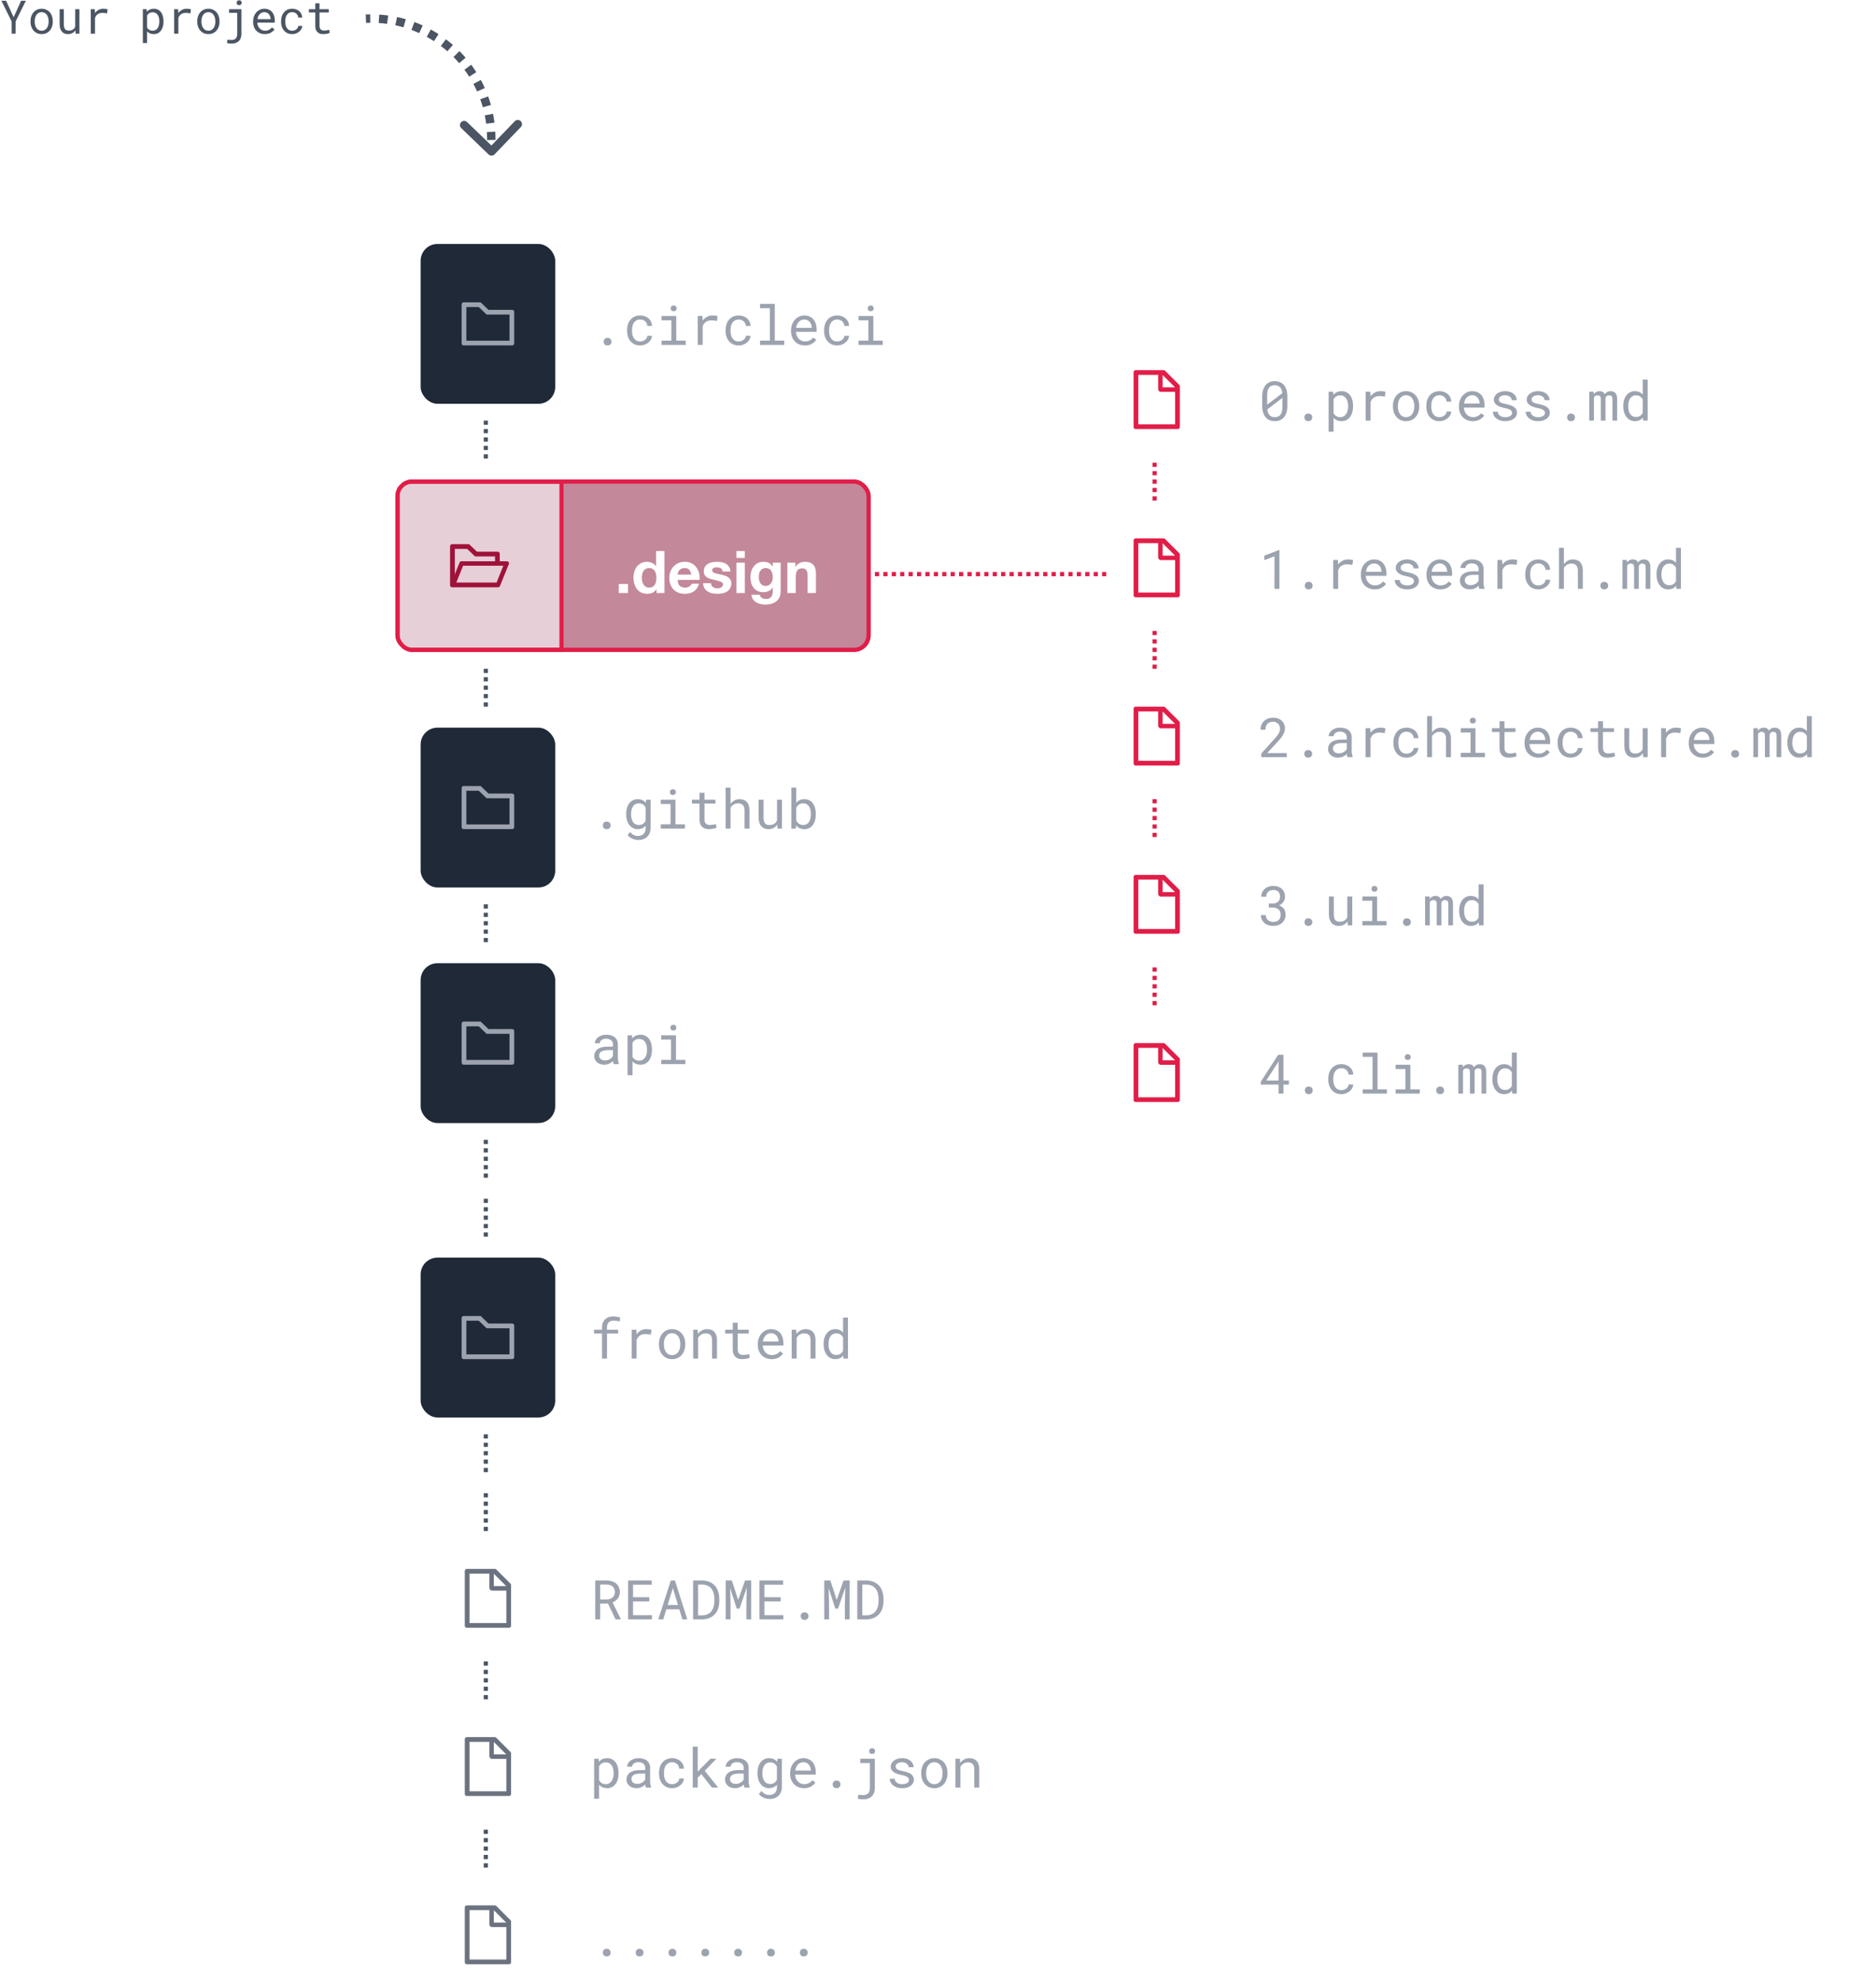 <svg xmlns="http://www.w3.org/2000/svg" width="446" height="471" fill="none"><g clip-path="url(#a)"><rect width="32" height="38" x="100" y="58" fill="#1F2937" rx="4"/><path fill="#9CA3AF" d="M121.75 73.662h-5.609l-1.833-1.753a.129.129 0 0 0-.086-.034h-3.972a.5.5 0 0 0-.5.5v9.25a.5.5 0 0 0 .5.5h11.5a.5.5 0 0 0 .5-.5v-7.463a.5.5 0 0 0-.5-.5ZM121.125 81h-10.25v-8h2.945l1.869 1.787h5.436V81ZM143.514 81.238c0 .246.076.455.229.629.156.169.387.254.692.254.3 0 .531-.085.691-.254a.877.877 0 0 0 .242-.629.908.908 0 0 0-.242-.64c-.156-.179-.387-.267-.691-.267-.309 0-.54.088-.692.266a.95.95 0 0 0-.229.641Zm8.69-.063c-.368 0-.677-.072-.927-.216a1.754 1.754 0 0 1-.59-.578 2.436 2.436 0 0 1-.33-.787 4.225 4.225 0 0 1-.095-.895v-.266c0-.297.031-.59.095-.883.068-.292.178-.556.33-.793.152-.233.351-.421.597-.565.249-.148.556-.222.92-.222.237 0 .457.04.66.12.208.08.385.19.533.33.149.14.265.303.35.49.088.181.135.376.139.583h1.111c0-.347-.07-.673-.209-.977a2.454 2.454 0 0 0-.578-.794 2.799 2.799 0 0 0-.889-.52 3.065 3.065 0 0 0-1.117-.197c-.52 0-.975.093-1.365.28a2.81 2.81 0 0 0-.971.748 3.238 3.238 0 0 0-.59 1.098 4.295 4.295 0 0 0-.197 1.302v.266c0 .457.066.893.197 1.308.131.41.328.772.59 1.085.258.318.582.57.971.756.39.186.845.279 1.365.279.364 0 .713-.061 1.047-.184.335-.127.631-.296.889-.508a2.44 2.44 0 0 0 .616-.724c.156-.279.237-.57.241-.876h-1.111c-.004.19-.055.369-.152.534-.093.16-.218.3-.375.419a1.77 1.77 0 0 1-.539.285 1.896 1.896 0 0 1-.616.102Zm5.066-6.043v1.022h2.335v4.83h-2.335V82h5.751v-1.016h-2.241v-5.852h-3.51Zm2.183-1.803c0 .19.057.35.172.476.118.127.296.19.533.19.232 0 .408-.063.527-.19a.673.673 0 0 0 .177-.476.833.833 0 0 0-.05-.292.55.55 0 0 0-.153-.222.548.548 0 0 0-.209-.127.782.782 0 0 0-.292-.05c-.11 0-.21.016-.299.05a.59.59 0 0 0-.361.355.887.887 0 0 0-.045.286Zm9.941 1.676c-.5 0-.946.11-1.34.33a3.143 3.143 0 0 0-1.003.889l-.006-.172-.051-.92h-1.117V82h1.181v-4.405c.076-.212.171-.402.285-.572a1.86 1.86 0 0 1 .413-.438c.173-.135.376-.236.609-.304.233-.072.493-.108.781-.108.224 0 .438.013.641.038.207.021.425.057.654.108l.159-1.15a2.1 2.1 0 0 0-.534-.12 5.324 5.324 0 0 0-.672-.044Zm6.233 6.17c-.368 0-.677-.072-.927-.216a1.754 1.754 0 0 1-.59-.578 2.415 2.415 0 0 1-.33-.787 4.225 4.225 0 0 1-.095-.895v-.266c0-.297.031-.59.095-.883a2.49 2.49 0 0 1 .33-.793c.152-.233.351-.421.597-.565.249-.148.556-.222.92-.222.237 0 .457.04.66.12.207.08.385.19.533.33.148.14.265.303.349.49.089.181.136.376.14.583h1.111c0-.347-.07-.673-.21-.977a2.437 2.437 0 0 0-.577-.794 2.799 2.799 0 0 0-.889-.52 3.065 3.065 0 0 0-1.117-.197c-.521 0-.975.093-1.365.28a2.81 2.81 0 0 0-.971.748 3.238 3.238 0 0 0-.59 1.098 4.264 4.264 0 0 0-.197 1.302v.266c0 .457.065.893.197 1.308.131.41.328.772.59 1.085.258.318.582.57.971.756.39.186.844.279 1.365.279.364 0 .713-.061 1.047-.184.335-.127.631-.296.889-.508.258-.207.463-.448.616-.724.156-.279.237-.57.241-.876h-1.111c-.004.19-.055.369-.152.534-.093.16-.218.3-.375.419a1.77 1.77 0 0 1-.539.285 1.896 1.896 0 0 1-.616.102Zm5.065-8.925v1.022h2.336v7.712h-2.336V82h5.751v-1.016h-2.24V72.25h-3.511Zm10.658 9.877c.669 0 1.229-.133 1.682-.4.457-.27.8-.58 1.029-.927l-.718-.558c-.216.279-.486.503-.812.673-.326.169-.698.253-1.117.253-.318 0-.608-.059-.87-.177a2 2 0 0 1-.673-.489 2.24 2.24 0 0 1-.432-.673 3.112 3.112 0 0 1-.196-.882v-.045h4.906v-.526c0-.479-.061-.923-.184-1.334a3.01 3.01 0 0 0-.546-1.072 2.524 2.524 0 0 0-.926-.705c-.368-.173-.8-.26-1.295-.26-.394 0-.779.08-1.156.241-.372.16-.704.392-.996.692a3.423 3.423 0 0 0-.711 1.117 3.9 3.9 0 0 0-.267 1.485v.267c0 .478.081.92.242 1.327a3.028 3.028 0 0 0 1.707 1.746 3.51 3.51 0 0 0 1.333.247Zm-.152-6.157a1.629 1.629 0 0 1 1.32.597c.144.177.256.389.336.634.081.241.121.468.121.68v.056h-3.694c.046-.317.127-.596.241-.837.118-.246.262-.453.432-.622a1.73 1.73 0 0 1 .571-.375 1.72 1.72 0 0 1 .673-.133Zm7.852 5.205c-.368 0-.677-.072-.927-.216a1.754 1.754 0 0 1-.59-.578 2.393 2.393 0 0 1-.33-.787 4.226 4.226 0 0 1-.096-.895v-.266c0-.297.032-.59.096-.883.067-.292.177-.556.33-.793.152-.233.351-.421.596-.565.25-.148.557-.222.921-.222.237 0 .457.04.66.12.207.08.385.19.533.33.148.14.265.303.349.49.089.181.136.376.14.583h1.111c0-.347-.07-.673-.21-.977a2.437 2.437 0 0 0-.577-.794 2.799 2.799 0 0 0-.889-.52 3.069 3.069 0 0 0-1.117-.197c-.521 0-.976.093-1.365.28a2.81 2.81 0 0 0-.971.748 3.22 3.22 0 0 0-.59 1.098 4.264 4.264 0 0 0-.197 1.302v.266c0 .457.065.893.197 1.308.131.41.327.772.59 1.085.258.318.582.57.971.756.389.186.844.279 1.365.279.364 0 .713-.061 1.047-.184.334-.127.631-.296.889-.508.258-.207.463-.448.616-.724.156-.279.237-.57.241-.876h-1.111c-.004.19-.055.369-.152.534-.094.16-.218.3-.375.419a1.77 1.77 0 0 1-.539.285 1.9 1.9 0 0 1-.616.102Zm5.065-6.043v1.022h2.336v4.83h-2.336V82h5.751v-1.016h-2.241v-5.852h-3.51Zm2.184-1.803c0 .19.057.35.171.476.119.127.296.19.533.19.233 0 .409-.063.527-.19a.669.669 0 0 0 .178-.476.81.81 0 0 0-.051-.292.548.548 0 0 0-.152-.222.545.545 0 0 0-.21-.127.779.779 0 0 0-.292-.05.83.83 0 0 0-.298.05.603.603 0 0 0-.362.355.915.915 0 0 0-.044.286Z"/></g><path stroke="#4B5563" stroke-dasharray="1 1" d="M115.5 100v10"/><g clip-path="url(#b)"><path fill="#881337" fill-opacity=".2" d="M94.5 114.5h39v40h-39z"/><path fill="#9F1239" d="M120.5 133.438h-1.688v-1.776a.5.5 0 0 0-.5-.5h-4.921l-1.833-1.753a.131.131 0 0 0-.086-.034H107.5c-.277 0-.5.223-.5.5v9.25c0 .277.223.5.5.5h10.906a.5.5 0 0 0 .464-.313l2.094-5.187a.499.499 0 0 0-.464-.687Zm-12.375-2.938h2.945l1.869 1.787h4.749v1.151h-7.969a.5.5 0 0 0-.464.312l-1.13 2.8v-6.05Zm9.927 8h-9.568l1.614-4h9.569l-1.615 4Z"/><path stroke="#E11D48" d="M94.5 114.5h39v40h-39z"/><path fill="#881337" fill-opacity=".5" d="M134 114h73v41h-73z"/><g filter="url(#c)"><path fill="#fff" d="M147.1 137.844V140h2.198v-2.156H147.1Zm8.95-1.484c0 .299-.028.588-.084.868-.056.28-.149.532-.28.756-.13.215-.308.387-.532.518-.214.131-.485.196-.812.196-.308 0-.574-.065-.798-.196a1.987 1.987 0 0 1-.546-.532 2.493 2.493 0 0 1-.308-.756 3.705 3.705 0 0 1-.098-.84c0-.299.028-.583.084-.854.066-.28.164-.527.294-.742.14-.215.322-.387.546-.518.224-.131.5-.196.826-.196.327 0 .598.065.812.196.215.131.388.303.518.518.14.205.238.448.294.728.056.271.084.555.084.854Zm.028 2.716V140h1.89v-9.996h-1.988v3.64h-.028a2.078 2.078 0 0 0-.924-.798 2.734 2.734 0 0 0-1.218-.28c-.532 0-.998.107-1.4.322a3.004 3.004 0 0 0-1.008.826 3.842 3.842 0 0 0-.602 1.204 5 5 0 0 0-.196 1.4c0 .504.066.989.196 1.456.14.467.341.882.602 1.246.271.355.612.639 1.022.854.411.205.887.308 1.428.308.476 0 .901-.084 1.274-.252a2.08 2.08 0 0 0 .924-.854h.028Zm8.265-3.472h-3.234c.009-.14.037-.299.084-.476.056-.177.145-.345.266-.504.131-.159.299-.289.504-.392.215-.112.481-.168.798-.168.485 0 .845.131 1.078.392.243.261.411.644.504 1.148Zm-3.234 1.26h5.222a5.109 5.109 0 0 0-.14-1.61 3.871 3.871 0 0 0-.644-1.372 3.086 3.086 0 0 0-1.12-.952c-.457-.243-.994-.364-1.61-.364-.551 0-1.055.098-1.512.294a3.535 3.535 0 0 0-1.162.812 3.461 3.461 0 0 0-.756 1.204 4.231 4.231 0 0 0-.266 1.512c0 .56.084 1.073.252 1.54.177.467.425.868.742 1.204.317.336.705.597 1.162.784.457.177.971.266 1.54.266.821 0 1.521-.187 2.1-.56.579-.373 1.008-.994 1.288-1.862h-1.75c-.065.224-.243.439-.532.644-.289.196-.635.294-1.036.294-.56 0-.989-.145-1.288-.434-.299-.289-.462-.756-.49-1.4Zm7.941.784h-1.89c.019.485.126.891.322 1.218.205.317.462.574.77.77.317.196.677.336 1.078.42a5.995 5.995 0 0 0 2.436 0c.401-.075.756-.21 1.064-.406a2.26 2.26 0 0 0 .742-.77c.196-.327.294-.728.294-1.204 0-.336-.065-.616-.196-.84a1.702 1.702 0 0 0-.518-.574 2.632 2.632 0 0 0-.742-.378 7.984 7.984 0 0 0-.84-.238c-.28-.065-.555-.126-.826-.182a8.394 8.394 0 0 1-.728-.182 1.63 1.63 0 0 1-.504-.28.545.545 0 0 1-.196-.434c0-.149.037-.266.112-.35a.726.726 0 0 1 .266-.21c.112-.047.233-.075.364-.084a2.54 2.54 0 0 1 .364-.028c.355 0 .663.07.924.21.261.131.406.387.434.77h1.89c-.037-.448-.154-.817-.35-1.106a2.175 2.175 0 0 0-.714-.714 3.032 3.032 0 0 0-.994-.378 5.606 5.606 0 0 0-1.134-.112c-.392 0-.775.037-1.148.112a2.957 2.957 0 0 0-1.008.364 2.008 2.008 0 0 0-.728.7c-.177.299-.266.681-.266 1.148 0 .317.065.588.196.812.131.215.303.397.518.546.215.14.457.257.728.35.28.084.565.159.854.224.709.149 1.26.299 1.652.448.401.149.602.373.602.672a.768.768 0 0 1-.126.448 1.044 1.044 0 0 1-.322.28 1.698 1.698 0 0 1-.42.154 2.351 2.351 0 0 1-1.008-.028 1.592 1.592 0 0 1-.476-.21 1.358 1.358 0 0 1-.35-.378 1.18 1.18 0 0 1-.126-.56Zm8.023-6.006v-1.638h-1.988v1.638h1.988Zm-1.988 1.12V140h1.988v-7.238h-1.988Zm6.928 5.53c-.308 0-.565-.065-.77-.196a1.616 1.616 0 0 1-.504-.504 2.312 2.312 0 0 1-.266-.686 4.42 4.42 0 0 1-.07-.784c0-.271.028-.527.084-.77a2.01 2.01 0 0 1 .294-.658c.14-.196.308-.35.504-.462.205-.112.448-.168.728-.168.326 0 .597.061.812.182.214.121.387.285.518.49.13.205.224.443.28.714a4 4 0 0 1 .084.84c0 .261-.038.513-.112.756a1.907 1.907 0 0 1-.308.63c-.14.187-.318.336-.532.448a1.582 1.582 0 0 1-.742.168Zm3.584 1.246v-6.776h-1.89v.966h-.028c-.243-.42-.546-.719-.91-.896-.355-.177-.77-.266-1.246-.266-.504 0-.952.098-1.344.294a2.854 2.854 0 0 0-.966.798 3.527 3.527 0 0 0-.602 1.148 4.576 4.576 0 0 0-.196 1.344c0 .495.056.966.168 1.414.121.439.308.826.56 1.162.252.327.574.588.966.784.392.187.858.28 1.4.28.438 0 .854-.089 1.246-.266.401-.187.709-.471.924-.854h.028v.952c.009.513-.117.938-.378 1.274-.252.336-.658.504-1.218.504a1.91 1.91 0 0 1-.938-.224c-.271-.14-.453-.397-.546-.77h-1.974c.028.411.14.761.336 1.05.205.299.457.541.756.728.308.187.644.322 1.008.406.373.093.737.14 1.092.14.83 0 1.493-.112 1.988-.336.494-.224.872-.499 1.134-.826.261-.317.429-.663.504-1.036a4.59 4.59 0 0 0 .126-.994Zm1.6-6.776V140h1.988v-3.794c0-.737.122-1.265.364-1.582.243-.327.635-.49 1.176-.49.476 0 .808.149.994.448.187.289.28.733.28 1.33V140h1.988v-4.452c0-.448-.042-.854-.126-1.218a2.202 2.202 0 0 0-.406-.938 1.859 1.859 0 0 0-.812-.602c-.336-.149-.77-.224-1.302-.224-.42 0-.83.098-1.232.294a2.24 2.24 0 0 0-.98.91h-.042v-1.008h-1.89Z"/></g></g><rect width="112" height="40" x="94.5" y="114.5" stroke="#E11D48" rx="3.5"/><path stroke="#4B5563" stroke-dasharray="1 1" d="M115.5 159v10"/><g clip-path="url(#d)"><rect width="32" height="38" x="100" y="173" fill="#1F2937" rx="4"/><path fill="#9CA3AF" d="M121.75 188.662h-5.609l-1.833-1.753a.131.131 0 0 0-.086-.034h-3.972c-.277 0-.5.223-.5.5v9.25c0 .277.223.5.5.5h11.5c.277 0 .5-.223.5-.5v-7.463a.5.5 0 0 0-.5-.5Zm-.625 7.338h-10.25v-8h2.945l1.869 1.787h5.436V196ZM143.322 196.238c0 .246.076.455.228.629.157.169.388.254.692.254.301 0 .531-.085.692-.254a.878.878 0 0 0 .241-.629.907.907 0 0 0-.241-.641c-.156-.178-.387-.266-.692-.266-.309 0-.539.088-.692.266a.955.955 0 0 0-.228.641Zm5.548-2.729v.133c0 .491.063.95.19 1.378.127.423.309.791.546 1.104.233.313.518.559.857.736.338.178.717.267 1.136.267.25 0 .483-.028.698-.083.216-.05.413-.124.591-.222.114-.063.22-.137.317-.222.102-.085.197-.178.286-.279v.59c0 .296-.043.559-.127.787a1.523 1.523 0 0 1-.362.572 1.579 1.579 0 0 1-.578.355c-.224.08-.476.121-.755.121a2.21 2.21 0 0 1-.47-.051 2.062 2.062 0 0 1-.47-.153 2.172 2.172 0 0 1-.463-.292 2.855 2.855 0 0 1-.444-.438l-.61.705c.157.224.343.413.559.565.22.152.449.273.686.362.232.093.463.159.691.197a3.486 3.486 0 0 0 1.79-.127c.356-.127.663-.313.921-.559a2.51 2.51 0 0 0 .59-.895c.144-.351.216-.753.216-1.206v-6.722h-1.066l-.057.749a2.314 2.314 0 0 0-.261-.279 1.828 1.828 0 0 0-.285-.223 2.215 2.215 0 0 0-.629-.279 2.832 2.832 0 0 0-.755-.095c-.428 0-.811.087-1.149.26a2.535 2.535 0 0 0-.863.724 3.363 3.363 0 0 0-.546 1.111 5.08 5.08 0 0 0-.184 1.409Zm1.174.133v-.133c0-.335.034-.652.102-.952.071-.305.184-.574.336-.807.148-.228.338-.41.571-.545.237-.136.521-.204.851-.204.194 0 .372.026.533.077.161.046.307.112.438.196.131.089.248.193.349.311.102.119.191.25.267.394v3.148a2.2 2.2 0 0 1-.267.407 1.744 1.744 0 0 1-.343.317 1.653 1.653 0 0 1-.444.21 1.988 1.988 0 0 1-.546.069c-.326 0-.605-.065-.838-.196a1.685 1.685 0 0 1-.571-.546 2.43 2.43 0 0 1-.336-.794 4.301 4.301 0 0 1-.102-.952Zm7.033-3.51v1.022h2.336v4.83h-2.336V197h5.751v-1.016h-2.241v-5.852h-3.51Zm2.184-1.803c0 .191.057.349.171.476.119.127.296.191.533.191.233 0 .409-.064.527-.191a.668.668 0 0 0 .178-.476.81.81 0 0 0-.051-.292.544.544 0 0 0-.152-.222.55.55 0 0 0-.21-.127.777.777 0 0 0-.292-.051.828.828 0 0 0-.298.051.604.604 0 0 0-.362.355.92.92 0 0 0-.044.286Zm8.22.14H166.3v1.663h-1.802v.908h1.802v3.732c0 .423.055.785.165 1.085.115.297.269.538.464.724.194.19.423.33.685.419.267.085.553.127.857.127.182 0 .364-.009.546-.025.186-.017.362-.043.527-.077.165-.029.317-.065.457-.108.14-.046.258-.099.355-.158l-.165-.832-.279.064a12.415 12.415 0 0 1-.755.12 4.133 4.133 0 0 1-.394.019c-.173 0-.338-.021-.495-.063a.999.999 0 0 1-.406-.222 1.007 1.007 0 0 1-.279-.413 1.823 1.823 0 0 1-.102-.66v-3.732h2.615v-.908h-2.615v-1.663Zm6.202 2.685v-3.904h-1.175V197h1.175v-4.989a2.174 2.174 0 0 1 .641-.667 1.975 1.975 0 0 1 1.13-.343 1.83 1.83 0 0 1 .685.108c.199.072.364.182.495.33.123.136.216.307.28.515.063.203.095.44.095.711V197h1.174v-4.323c0-.461-.057-.859-.171-1.193a2.186 2.186 0 0 0-.476-.838 1.842 1.842 0 0 0-.756-.482 2.848 2.848 0 0 0-1.758-.039 2.34 2.34 0 0 0-.667.337 2.481 2.481 0 0 0-.361.311 2.414 2.414 0 0 0-.311.381ZM184.842 197h1.066v-6.868h-1.18v4.926a1.912 1.912 0 0 1-.242.412 1.465 1.465 0 0 1-.33.318c-.152.11-.332.196-.539.26a2.584 2.584 0 0 1-.705.089c-.224 0-.423-.03-.597-.089a.942.942 0 0 1-.431-.311 1.433 1.433 0 0 1-.267-.584 4.06 4.06 0 0 1-.089-.927v-4.094h-1.174v4.081c0 .512.055.953.165 1.321.114.364.275.664.482.901.208.237.457.413.749.527.292.11.618.165.978.165a2.45 2.45 0 0 0 1.187-.279 2.48 2.48 0 0 0 .857-.794l.07.946Zm9.102-3.358v-.133c0-.36-.029-.701-.089-1.022a4.132 4.132 0 0 0-.26-.889 3.49 3.49 0 0 0-.381-.641 2.34 2.34 0 0 0-.488-.495 2.511 2.511 0 0 0-1.498-.457 2.94 2.94 0 0 0-.661.07 2.086 2.086 0 0 0-.939.463 2.153 2.153 0 0 0-.324.33v-3.618h-1.174V197h1.079l.057-.781a2.491 2.491 0 0 0 .508.489c.195.135.413.239.654.311.245.072.516.108.812.108.258 0 .497-.032.718-.095.224-.064.429-.153.615-.267.258-.165.478-.372.66-.622.187-.254.337-.539.451-.857.085-.241.148-.499.191-.774a5.35 5.35 0 0 0 .069-.87Zm-1.174-.133v.133c0 .203-.013.402-.038.597a3.028 3.028 0 0 1-.121.546 2.445 2.445 0 0 1-.273.609 1.553 1.553 0 0 1-.425.451 1.483 1.483 0 0 1-.432.216c-.16.046-.338.069-.533.069-.203 0-.389-.025-.558-.076a1.643 1.643 0 0 1-.457-.228 1.965 1.965 0 0 1-.362-.337 2.536 2.536 0 0 1-.267-.425v-3.002a2.12 2.12 0 0 1 .26-.419c.106-.132.227-.246.362-.343a1.797 1.797 0 0 1 1.01-.299 1.9 1.9 0 0 1 .507.064c.153.042.29.102.413.178.178.105.328.251.451.438.122.186.222.391.298.615.055.182.095.377.121.584.029.203.044.413.044.629Z"/></g><path stroke="#4B5563" stroke-dasharray="1 1" d="M115.5 215v10"/><g clip-path="url(#e)"><rect width="32" height="38" x="100" y="229" fill="#1F2937" rx="4"/><path fill="#9CA3AF" d="M121.75 244.662h-5.609l-1.833-1.753a.131.131 0 0 0-.086-.034h-3.972c-.277 0-.5.223-.5.5v9.25c0 .277.223.5.5.5h11.5c.277 0 .5-.223.5-.5v-7.463a.5.5 0 0 0-.5-.5Zm-.625 7.338h-10.25v-8h2.945l1.869 1.787h5.436V252ZM145.906 253h1.225v-.102a3.21 3.21 0 0 1-.177-.666 4.453 4.453 0 0 1-.064-.73v-3.193c0-.385-.07-.721-.209-1.009a2.087 2.087 0 0 0-.572-.724 2.493 2.493 0 0 0-.869-.425 3.885 3.885 0 0 0-1.086-.146c-.427 0-.81.059-1.149.178a2.816 2.816 0 0 0-.85.463 2.143 2.143 0 0 0-.546.654 1.676 1.676 0 0 0-.191.736h1.181c0-.144.034-.281.102-.412.072-.136.171-.252.298-.35.127-.097.281-.175.463-.234.187-.06.396-.089.629-.089.249 0 .474.031.673.095.203.063.374.152.514.266.139.119.247.261.324.426.076.165.114.351.114.558v.54h-1.282c-.479 0-.912.046-1.302.14a2.994 2.994 0 0 0-.99.419c-.275.19-.489.427-.641.71a2.114 2.114 0 0 0-.222.991c0 .287.055.556.165.806.114.245.275.457.482.635.203.182.451.325.743.431.296.106.626.159.99.159.224 0 .436-.023.635-.07a2.81 2.81 0 0 0 1.041-.47c.148-.105.281-.218.4-.336.013.144.032.284.057.419.03.131.068.241.114.33Zm-2.075-.895c-.229 0-.43-.03-.603-.089a1.195 1.195 0 0 1-.432-.247.995.995 0 0 1-.26-.369 1.299 1.299 0 0 1-.083-.469c0-.178.032-.337.095-.476.068-.14.165-.261.292-.362.178-.144.417-.25.718-.318.304-.072.66-.108 1.066-.108h1.092v1.391a1.712 1.712 0 0 1-.279.393 2.078 2.078 0 0 1-.419.33 2.4 2.4 0 0 1-.546.235 2.247 2.247 0 0 1-.641.089Zm5.363 3.536h1.175v-3.301c.084.093.175.18.273.26.097.076.201.146.311.21.182.101.385.179.609.234.229.055.474.083.736.083a2.406 2.406 0 0 0 2-1.003c.228-.313.402-.681.52-1.104.119-.428.178-.887.178-1.378v-.133a5.24 5.24 0 0 0-.178-1.409 3.328 3.328 0 0 0-.52-1.111 2.423 2.423 0 0 0-.851-.724 2.53 2.53 0 0 0-1.168-.26c-.249 0-.484.027-.704.082a2.196 2.196 0 0 0-.591.229 2.194 2.194 0 0 0-.66.565l-.057-.749h-1.073v9.509Zm4.628-6.132v.133c0 .334-.038.654-.114.959a2.53 2.53 0 0 1-.337.806 1.75 1.75 0 0 1-.584.558 1.666 1.666 0 0 1-.844.203c-.203 0-.389-.025-.559-.076a1.718 1.718 0 0 1-.45-.209 1.405 1.405 0 0 1-.318-.279 2.378 2.378 0 0 1-.247-.356v-3.307c.08-.144.173-.275.279-.394.106-.118.226-.218.362-.298.122-.08.26-.142.412-.184.157-.042.326-.064.508-.064.33 0 .614.068.851.204.237.135.434.317.59.545.152.233.265.502.337.807.076.3.114.617.114.952Zm3.37-3.377v1.022h2.336v4.83h-2.336V253h5.751v-1.016h-2.24v-5.852h-3.511Zm2.184-1.803c0 .191.057.349.171.476.119.127.297.191.534.191.232 0 .408-.064.526-.191a.668.668 0 0 0 .178-.476.81.81 0 0 0-.051-.292.535.535 0 0 0-.152-.222.553.553 0 0 0-.209-.127.78.78 0 0 0-.292-.051c-.11 0-.21.017-.299.051a.604.604 0 0 0-.362.355.92.92 0 0 0-.044.286Z"/></g><path stroke="#4B5563" stroke-dasharray="1 1" d="M115.5 271v10M115.5 285v10"/><g clip-path="url(#f)"><rect width="32" height="38" x="100" y="299" fill="#1F2937" rx="4"/><path fill="#9CA3AF" d="M121.75 314.662h-5.609l-1.833-1.753a.131.131 0 0 0-.086-.034h-3.972c-.277 0-.5.223-.5.5v9.25c0 .277.223.5.5.5h11.5c.277 0 .5-.223.5-.5v-7.463a.5.5 0 0 0-.5-.5Zm-.625 7.338h-10.25v-8h2.945l1.869 1.787h5.436V322ZM143.126 323h1.181v-5.96h2.647v-.908h-2.647v-.483c0-.287.036-.539.108-.755.076-.216.186-.391.33-.527.135-.131.304-.228.507-.292.208-.068.445-.101.711-.101.263 0 .508.023.737.069.232.043.436.094.609.153l.14-.971a5.39 5.39 0 0 0-.324-.077 6.057 6.057 0 0 0-.806-.139 3.968 3.968 0 0 0-.502-.032c-.406 0-.774.057-1.104.171-.33.115-.612.284-.844.508a2.302 2.302 0 0 0-.553.838c-.127.33-.19.715-.19 1.155v.483h-1.892v.908h1.892V323Zm10.556-6.995c-.499 0-.946.11-1.339.33a3.12 3.12 0 0 0-1.003.889l-.007-.172-.05-.92h-1.117V323h1.18v-4.405c.076-.212.172-.402.286-.572.118-.173.256-.319.412-.438.174-.135.377-.237.61-.304.233-.072.493-.108.781-.108.224 0 .438.013.641.038.207.021.425.057.653.108l.159-1.149a2.086 2.086 0 0 0-.533-.121 5.451 5.451 0 0 0-.673-.044Zm2.977 3.497v.14c0 .495.072.954.216 1.378.144.423.351.791.622 1.104.267.313.593.559.978.736.389.178.827.267 1.314.267.482 0 .916-.089 1.301-.267.385-.177.713-.423.984-.736.266-.313.472-.681.615-1.104.144-.424.216-.883.216-1.378v-.14c0-.495-.072-.954-.216-1.377a3.33 3.33 0 0 0-.615-1.111 2.866 2.866 0 0 0-.991-.736 3.02 3.02 0 0 0-1.307-.273c-.483 0-.916.091-1.301.273a2.826 2.826 0 0 0-.978.736 3.275 3.275 0 0 0-.622 1.111 4.247 4.247 0 0 0-.216 1.377Zm1.174.14v-.14c0-.334.041-.653.121-.958a2.48 2.48 0 0 1 .368-.813c.161-.232.362-.416.603-.552.242-.139.525-.209.851-.209.326 0 .609.07.85.209.246.136.451.32.616.552.161.233.282.504.362.813.085.305.127.624.127.958v.14c0 .339-.04.662-.121.971-.08.305-.201.574-.361.806a1.851 1.851 0 0 1-.616.553 1.7 1.7 0 0 1-.844.203c-.326 0-.612-.068-.857-.203a1.776 1.776 0 0 1-.61-.553 2.47 2.47 0 0 1-.368-.806 3.856 3.856 0 0 1-.121-.971Zm6.964 3.358h1.174v-4.926a2.39 2.39 0 0 1 .279-.406 2.35 2.35 0 0 1 .356-.324c.157-.106.328-.188.514-.247.186-.064.387-.096.603-.096.25 0 .47.03.66.089.195.06.36.155.495.286.132.131.231.303.299.514.067.212.101.47.101.775V323h1.175v-4.361c0-.457-.057-.85-.172-1.181a2.125 2.125 0 0 0-.476-.825 1.872 1.872 0 0 0-.755-.476 2.978 2.978 0 0 0-.978-.152 2.651 2.651 0 0 0-1.422.432 2.411 2.411 0 0 0-.387.317c-.118.118-.228.25-.33.393l-.082-1.015h-1.054V323Zm10.588-8.531h-1.181v1.663h-1.803v.908h1.803v3.732c0 .423.055.785.165 1.085.114.297.269.538.464.724.194.19.423.33.685.419.267.085.552.127.857.127.182 0 .364-.009.546-.025.186-.017.362-.043.527-.077.165-.029.317-.065.457-.108.139-.046.258-.099.355-.158l-.165-.832-.279.064a11.966 11.966 0 0 1-.755.12 4.133 4.133 0 0 1-.394.019c-.174 0-.339-.021-.495-.063a1.018 1.018 0 0 1-.686-.635 1.847 1.847 0 0 1-.101-.66v-3.732H178v-.908h-2.615v-1.663Zm8.061 8.658c.669 0 1.23-.133 1.682-.4.457-.271.8-.58 1.029-.927l-.718-.558a2.424 2.424 0 0 1-.812.673 2.39 2.39 0 0 1-1.117.253c-.318 0-.607-.059-.87-.177a2.013 2.013 0 0 1-.673-.489 2.22 2.22 0 0 1-.431-.673 3.078 3.078 0 0 1-.197-.882v-.045h4.907v-.527c0-.478-.062-.922-.184-1.333a3.036 3.036 0 0 0-.546-1.072 2.527 2.527 0 0 0-.927-.705c-.368-.173-.8-.26-1.295-.26-.394 0-.779.08-1.155.241a3.091 3.091 0 0 0-.997.692 3.427 3.427 0 0 0-.711 1.117c-.178.436-.266.931-.266 1.486v.266c0 .478.08.921.241 1.327.161.406.385.757.673 1.054.287.296.632.526 1.034.691.407.165.851.248 1.333.248Zm-.152-6.157c.3 0 .559.055.774.165.22.11.402.254.546.431.144.178.256.39.337.635.08.241.12.468.12.679v.058h-3.694c.047-.318.127-.597.241-.838.119-.246.263-.453.432-.622.169-.166.36-.29.571-.375a1.72 1.72 0 0 1 .673-.133Zm4.926 6.03h1.174v-4.926c.08-.148.174-.283.279-.406.11-.123.229-.231.356-.324.156-.106.328-.188.514-.247.186-.064.387-.096.603-.096.25 0 .47.03.66.089.195.06.36.155.495.286.131.131.231.303.299.514.067.212.101.47.101.775V323h1.174v-4.361c0-.457-.057-.85-.171-1.181a2.138 2.138 0 0 0-.476-.825 1.872 1.872 0 0 0-.755-.476 2.978 2.978 0 0 0-.978-.152 2.663 2.663 0 0 0-1.422.432 2.411 2.411 0 0 0-.387.317c-.118.118-.228.25-.33.393l-.083-1.015h-1.053V323Zm7.585-3.491v.133c0 .491.066.95.197 1.378.131.423.315.791.552 1.104.237.313.523.559.857.736.339.178.715.267 1.13.267a2.67 2.67 0 0 0 1.111-.216c.317-.144.59-.355.819-.635l.05.724h1.08v-9.75h-1.175v3.561a2.216 2.216 0 0 0-.8-.597 2.56 2.56 0 0 0-1.072-.209c-.419 0-.798.087-1.137.26a2.544 2.544 0 0 0-.863.724 3.38 3.38 0 0 0-.558 1.111 4.93 4.93 0 0 0-.191 1.409Zm1.174.133v-.133c0-.335.036-.652.108-.952.072-.305.184-.574.337-.807.148-.228.338-.41.571-.545.237-.136.521-.204.851-.204.385 0 .706.091.965.273.258.178.463.407.615.686v3.186c-.152.301-.357.54-.615.718-.259.178-.584.266-.978.266-.326 0-.605-.065-.838-.196a1.685 1.685 0 0 1-.571-.546 2.432 2.432 0 0 1-.337-.794 4.072 4.072 0 0 1-.108-.952Z"/></g><path stroke="#4B5563" stroke-dasharray="1 1" d="M115.5 341v10M115.5 355v10"/><g clip-path="url(#g)"><path fill="#6B7280" d="m121.353 376.509-3.362-3.362a.5.5 0 0 0-.354-.147H111c-.277 0-.5.223-.5.5v13c0 .277.223.5.5.5h10c.277 0 .5-.223.5-.5v-9.636a.503.503 0 0 0-.147-.355Zm-1.006.585h-2.941v-2.941l2.941 2.941Zm.028 8.781h-8.75v-11.75h4.719v3.375a.656.656 0 0 0 .656.656h3.375v7.719Z"/><path fill="#9CA3AF" d="m144.53 381.229 1.815 3.771h1.238l.006-.076-1.961-3.948a3.53 3.53 0 0 0 .698-.4c.212-.157.394-.337.546-.54a2.47 2.47 0 0 0 .489-1.504c0-.466-.083-.87-.248-1.213a2.38 2.38 0 0 0-.666-.863 2.969 2.969 0 0 0-1.003-.514 4.525 4.525 0 0 0-1.219-.184h-2.71V385h1.168v-3.771h1.847Zm-1.847-.964v-3.542h1.542c.284.004.544.044.781.12.241.076.448.189.622.337.173.152.309.34.406.565.098.22.146.478.146.774 0 .279-.051.527-.152.743a1.628 1.628 0 0 1-.413.539 1.934 1.934 0 0 1-.615.343 2.54 2.54 0 0 1-.743.121h-1.574Zm11.679.463v-.997h-3.859v-2.97h4.443v-1.003h-5.617V385h5.674v-.997h-4.5v-3.275h3.859Zm7.135 1.879.73 2.393h1.168l-2.933-9.242h-.983L156.495 385h1.174l.743-2.393h3.085Zm-2.768-1.022 1.238-4.012 1.219 4.012h-2.457Zm6.043 3.415h2.14a4.936 4.936 0 0 0 1.237-.159c.386-.101.73-.247 1.035-.438.288-.182.548-.402.781-.66.233-.258.425-.546.577-.863.149-.305.261-.639.337-1.003.08-.364.121-.749.121-1.155v-.68a5.659 5.659 0 0 0-.134-1.193 4.343 4.343 0 0 0-.355-1.028 3.257 3.257 0 0 0-.699-.971 3.468 3.468 0 0 0-.996-.686 4.067 4.067 0 0 0-.889-.292 4.823 4.823 0 0 0-1.015-.114h-2.14V385Zm1.194-8.277h.946c.292.004.56.038.806.101.245.059.467.144.666.254a2.2 2.2 0 0 1 .705.584c.195.237.349.504.463.8.089.228.155.476.197.743.047.262.072.537.076.825v.692a5.559 5.559 0 0 1-.07.819 3.716 3.716 0 0 1-.19.723 2.762 2.762 0 0 1-.4.749c-.165.22-.362.406-.59.559a2.573 2.573 0 0 1-.743.343c-.275.08-.582.122-.92.127h-.946v-7.319Zm8.023-.965h-1.453V385h1.142v-3.688l-.095-3.726 1.568 4.843h.673l1.707-4.976-.095 3.859V385h1.143v-9.242h-1.46l-1.625 4.621-1.505-4.621Zm11.604 4.97v-.997h-3.86v-2.97h4.444v-1.003h-5.618V385h5.675v-.997h-4.501v-3.275h3.86Zm4.767 3.51c0 .246.076.455.228.629.157.169.388.254.692.254.301 0 .531-.085.692-.254a.878.878 0 0 0 .241-.629.907.907 0 0 0-.241-.641c-.156-.178-.387-.266-.692-.266-.309 0-.539.088-.692.266a.955.955 0 0 0-.228.641Zm7.052-8.48h-1.454V385h1.143v-3.688l-.095-3.726 1.568 4.843h.673l1.707-4.976-.095 3.859V385h1.142v-9.242h-1.459l-1.625 4.621-1.505-4.621Zm6.399 9.242h2.139a4.95 4.95 0 0 0 1.238-.159 3.704 3.704 0 0 0 1.034-.438c.288-.182.548-.402.781-.66a3.64 3.64 0 0 0 .578-.863 4.3 4.3 0 0 0 .336-1.003c.08-.364.121-.749.121-1.155v-.68a5.659 5.659 0 0 0-.134-1.193 4.343 4.343 0 0 0-.355-1.028 3.254 3.254 0 0 0-.698-.971 3.487 3.487 0 0 0-.997-.686 4.067 4.067 0 0 0-.889-.292 4.823 4.823 0 0 0-1.015-.114h-2.139V385Zm1.193-8.277h.946c.292.004.56.038.806.101.245.059.467.144.666.254.28.148.515.343.705.584.195.237.349.504.463.8.089.228.155.476.197.743.047.262.072.537.076.825v.692a5.559 5.559 0 0 1-.07.819 3.716 3.716 0 0 1-.19.723 2.762 2.762 0 0 1-.4.749c-.165.22-.362.406-.59.559a2.573 2.573 0 0 1-.743.343c-.275.08-.582.122-.92.127h-.946v-7.319Z"/></g><path stroke="#4B5563" stroke-dasharray="1 1" d="M115.5 395v10"/><g clip-path="url(#h)"><path fill="#6B7280" d="m121.353 416.509-3.362-3.362a.5.5 0 0 0-.354-.147H111c-.277 0-.5.223-.5.5v13c0 .277.223.5.5.5h10c.277 0 .5-.223.5-.5v-9.636a.503.503 0 0 0-.147-.355Zm-1.006.585h-2.941v-2.941l2.941 2.941Zm.028 8.781h-8.75v-11.75h4.719v3.375a.656.656 0 0 0 .656.656h3.375v7.719Z"/><path fill="#9CA3AF" d="M141.252 427.641h1.175v-3.301c.084.093.175.18.273.26.097.076.201.146.311.21.182.101.385.179.609.234.229.055.474.083.736.083a2.406 2.406 0 0 0 2-1.003c.228-.313.402-.681.52-1.104.119-.428.178-.887.178-1.378v-.133a5.24 5.24 0 0 0-.178-1.409 3.328 3.328 0 0 0-.52-1.111 2.423 2.423 0 0 0-.851-.724 2.528 2.528 0 0 0-1.168-.26c-.249 0-.484.027-.704.082a2.196 2.196 0 0 0-.591.229 2.194 2.194 0 0 0-.66.565l-.057-.749h-1.073v9.509Zm4.628-6.132v.133c0 .334-.038.654-.114.959a2.508 2.508 0 0 1-.337.806 1.75 1.75 0 0 1-.584.558 1.666 1.666 0 0 1-.844.203c-.203 0-.389-.025-.559-.076a1.718 1.718 0 0 1-.45-.209 1.405 1.405 0 0 1-.318-.279 2.378 2.378 0 0 1-.247-.356v-3.307c.08-.144.173-.275.279-.394.106-.118.226-.218.362-.298.123-.08.26-.142.412-.184.157-.042.326-.064.508-.064.33 0 .614.068.851.204.237.135.434.317.59.545.153.233.265.502.337.807.076.3.114.617.114.952Zm7.7 3.491h1.225v-.102a3.207 3.207 0 0 1-.178-.666 4.566 4.566 0 0 1-.064-.73v-3.193c0-.385-.069-.721-.209-1.009a2.096 2.096 0 0 0-.571-.724 2.506 2.506 0 0 0-.87-.425 3.878 3.878 0 0 0-1.085-.146c-.428 0-.811.059-1.149.178a2.81 2.81 0 0 0-.851.463 2.143 2.143 0 0 0-.546.654 1.674 1.674 0 0 0-.19.736h1.18c0-.144.034-.281.102-.412.072-.136.171-.252.298-.35.127-.097.282-.175.464-.234a2.04 2.04 0 0 1 .628-.089c.25 0 .474.031.673.095.203.063.375.152.514.266.14.119.248.261.324.426.076.165.114.351.114.558v.54h-1.282a5.55 5.55 0 0 0-1.301.14 3 3 0 0 0-.991.419c-.275.19-.488.427-.641.71a2.114 2.114 0 0 0-.222.991c0 .287.055.556.165.806.114.245.275.457.483.635.203.182.45.325.742.431.297.106.627.159.991.159.224 0 .435-.023.634-.07a2.772 2.772 0 0 0 1.041-.47c.148-.105.282-.218.4-.336.013.144.032.284.057.419.03.131.068.241.115.33Zm-2.076-.895c-.229 0-.43-.03-.603-.089a1.195 1.195 0 0 1-.432-.247.995.995 0 0 1-.26-.369 1.299 1.299 0 0 1-.083-.469c0-.178.032-.337.096-.476.067-.14.165-.261.292-.362.177-.144.417-.25.717-.318.305-.072.66-.108 1.066-.108h1.092v1.391a1.712 1.712 0 0 1-.279.393 2.05 2.05 0 0 1-.419.33 2.4 2.4 0 0 1-.546.235 2.247 2.247 0 0 1-.641.089Zm8.296.07c-.368 0-.677-.072-.926-.216a1.748 1.748 0 0 1-.591-.578 2.43 2.43 0 0 1-.33-.787 4.286 4.286 0 0 1-.095-.895v-.266c0-.297.032-.591.095-.883a2.51 2.51 0 0 1 .33-.793c.153-.233.351-.421.597-.565.25-.148.556-.222.92-.222.237 0 .457.04.66.12a1.557 1.557 0 0 1 .883.819c.089.182.135.377.139.584h1.111c0-.347-.07-.673-.209-.977a2.436 2.436 0 0 0-.578-.794 2.801 2.801 0 0 0-.889-.52 3.044 3.044 0 0 0-1.117-.197c-.52 0-.975.093-1.364.279-.39.186-.714.436-.972.749a3.25 3.25 0 0 0-.59 1.098 4.3 4.3 0 0 0-.197 1.302v.266c0 .457.066.893.197 1.308.131.41.328.772.59 1.085.258.318.582.569.972.756.389.186.844.279 1.364.279a3.015 3.015 0 0 0 1.936-.692c.258-.207.464-.449.616-.724a1.81 1.81 0 0 0 .241-.876h-1.111a1.082 1.082 0 0 1-.152.534c-.093.16-.218.3-.374.419a1.785 1.785 0 0 1-.54.285 1.89 1.89 0 0 1-.616.102Zm6.938-2.381 2.52 3.206h1.492l-3.206-4.005 2.781-2.863h-1.429l-2.253 2.26-.768.825v-5.967h-1.181V425h1.181v-2.374l.863-.832ZM177.002 425h1.226v-.102a3.146 3.146 0 0 1-.178-.666 4.453 4.453 0 0 1-.064-.73v-3.193c0-.385-.069-.721-.209-1.009a2.096 2.096 0 0 0-.571-.724 2.506 2.506 0 0 0-.87-.425 3.88 3.88 0 0 0-1.086-.146c-.427 0-.81.059-1.148.178a2.81 2.81 0 0 0-.851.463 2.143 2.143 0 0 0-.546.654 1.66 1.66 0 0 0-.19.736h1.18c0-.144.034-.281.102-.412.072-.136.171-.252.298-.35.127-.097.282-.175.464-.234a2.04 2.04 0 0 1 .628-.089c.25 0 .474.031.673.095.203.063.374.152.514.266.14.119.248.261.324.426.076.165.114.351.114.558v.54h-1.282a5.55 5.55 0 0 0-1.301.14 2.991 2.991 0 0 0-.991.419c-.275.19-.488.427-.641.71a2.114 2.114 0 0 0-.222.991c0 .287.055.556.165.806.114.245.275.457.482.635.204.182.451.325.743.431.296.106.626.159.99.159.225 0 .436-.023.635-.07a2.772 2.772 0 0 0 1.041-.47c.148-.105.282-.218.4-.336.013.144.032.284.057.419.03.131.068.241.114.33Zm-2.075-.895c-.229 0-.43-.03-.603-.089a1.195 1.195 0 0 1-.432-.247.995.995 0 0 1-.26-.369 1.299 1.299 0 0 1-.083-.469c0-.178.032-.337.096-.476.067-.14.165-.261.292-.362.177-.144.416-.25.717-.318.304-.072.66-.108 1.066-.108h1.092v1.391a1.712 1.712 0 0 1-.279.393 2.05 2.05 0 0 1-.419.33 2.4 2.4 0 0 1-.546.235 2.247 2.247 0 0 1-.641.089Zm5.154-2.596v.133c0 .491.064.95.19 1.378.127.423.309.791.546 1.104.233.313.519.559.857.736.339.178.718.267 1.137.267.249 0 .482-.028.698-.083.216-.05.412-.124.59-.222.114-.063.22-.137.318-.222.101-.085.196-.178.285-.279v.59c0 .296-.042.559-.127.787a1.51 1.51 0 0 1-.362.572c-.16.156-.353.275-.577.355-.225.08-.476.121-.756.121-.156 0-.313-.017-.469-.051a2.148 2.148 0 0 1-.933-.445 2.816 2.816 0 0 1-.445-.438l-.609.705c.156.224.343.413.558.565.22.152.449.273.686.362.233.093.463.159.692.197a3.492 3.492 0 0 0 1.79-.127c.355-.127.662-.313.92-.559.254-.245.451-.544.591-.895.144-.351.215-.753.215-1.206v-6.722h-1.066l-.057.749a2.23 2.23 0 0 0-.26-.279 2.209 2.209 0 0 0-.914-.502 2.845 2.845 0 0 0-.756-.095c-.427 0-.81.087-1.149.26a2.544 2.544 0 0 0-.863.724 3.363 3.363 0 0 0-.546 1.111 5.08 5.08 0 0 0-.184 1.409Zm1.174.133v-.133c0-.335.034-.652.102-.952.072-.305.184-.574.336-.807.148-.228.339-.41.572-.545a1.68 1.68 0 0 1 .85-.204c.195 0 .373.026.533.077.161.046.307.112.438.196.132.089.248.193.35.311.101.119.19.25.266.394v3.148a2.248 2.248 0 0 1-.266.407 1.772 1.772 0 0 1-.343.317 1.66 1.66 0 0 1-.445.21c-.16.046-.342.069-.545.069a1.68 1.68 0 0 1-.838-.196 1.688 1.688 0 0 1-.572-.546 2.452 2.452 0 0 1-.336-.794 4.301 4.301 0 0 1-.102-.952Zm9.884 3.485c.668 0 1.229-.133 1.682-.4.457-.271.8-.58 1.028-.927l-.717-.558a2.438 2.438 0 0 1-.813.673 2.39 2.39 0 0 1-1.117.253c-.317 0-.607-.059-.869-.177a2.003 2.003 0 0 1-.673-.489 2.242 2.242 0 0 1-.432-.673 3.112 3.112 0 0 1-.197-.882v-.045h4.907v-.527c0-.478-.061-.922-.184-1.333a3.036 3.036 0 0 0-.546-1.072 2.51 2.51 0 0 0-.927-.705c-.368-.173-.8-.26-1.295-.26-.393 0-.778.08-1.155.241a3.102 3.102 0 0 0-.997.692 3.408 3.408 0 0 0-.71 1.117 3.902 3.902 0 0 0-.267 1.486v.266c0 .478.08.921.241 1.327a3.029 3.029 0 0 0 1.708 1.745c.406.165.85.248 1.333.248Zm-.153-6.157c.301 0 .559.055.775.165.22.11.402.254.546.431.144.178.256.39.336.635.08.241.121.468.121.679v.058h-3.695c.047-.318.127-.597.242-.838.118-.246.262-.453.431-.622.169-.166.36-.29.571-.375a1.72 1.72 0 0 1 .673-.133Zm6.97 5.268c0 .246.076.455.229.629.156.169.387.254.691.254.301 0 .532-.085.692-.254a.88.88 0 0 0 .242-.629.908.908 0 0 0-.242-.641c-.156-.178-.387-.266-.692-.266-.308 0-.539.088-.691.266a.95.95 0 0 0-.229.641Zm6.557-6.106v1.022h2.292v5.89c0 .326-.043.599-.127.819a1.359 1.359 0 0 1-.337.54c-.144.135-.313.23-.508.285-.194.06-.402.089-.622.089-.059 0-.141-.002-.247-.006-.102 0-.207-.004-.318-.013a4.083 4.083 0 0 1-.336-.025 2.97 2.97 0 0 1-.273-.032l-.082.965c.105.017.207.032.304.044.098.017.195.03.292.039a11.73 11.73 0 0 0 .743.025c.423 0 .8-.061 1.13-.184a2.24 2.24 0 0 0 .85-.527c.229-.229.402-.512.521-.851.123-.338.184-.727.184-1.168v-6.912h-3.466Zm2.127-1.809c0 .19.057.351.171.482.114.127.29.191.527.191.237 0 .415-.064.533-.191a.69.69 0 0 0 .178-.482.693.693 0 0 0-.178-.483c-.118-.135-.296-.203-.533-.203-.237 0-.413.068-.527.203a.712.712 0 0 0-.171.483Zm9.451 6.855c0 .11-.021.214-.063.311a.864.864 0 0 1-.184.267 1.35 1.35 0 0 1-.546.311 2.784 2.784 0 0 1-.819.108c-.199 0-.4-.021-.603-.064a1.713 1.713 0 0 1-.552-.215 1.378 1.378 0 0 1-.426-.4 1.24 1.24 0 0 1-.19-.61h-1.174c0 .292.065.574.196.844.136.271.331.508.584.711.25.208.557.375.921.502a3.88 3.88 0 0 0 1.244.184 4.12 4.12 0 0 0 1.124-.146c.342-.097.636-.235.882-.413.245-.177.436-.391.571-.641.14-.249.21-.527.21-.831 0-.284-.062-.534-.184-.749a1.745 1.745 0 0 0-.521-.572 3.352 3.352 0 0 0-.844-.412 8.852 8.852 0 0 0-1.136-.311 7.372 7.372 0 0 1-.8-.197 1.915 1.915 0 0 1-.495-.229.731.731 0 0 1-.267-.285.826.826 0 0 1-.076-.362c0-.131.032-.258.095-.381a.949.949 0 0 1 .286-.324c.122-.093.277-.167.463-.222.191-.055.411-.082.66-.082.241 0 .457.034.648.101.194.068.359.157.495.267.135.11.241.237.317.381a.888.888 0 0 1 .114.431h1.175c0-.3-.066-.579-.197-.838a2.025 2.025 0 0 0-.546-.685 2.617 2.617 0 0 0-.863-.457 3.694 3.694 0 0 0-1.143-.165c-.393 0-.755.053-1.085.159a2.762 2.762 0 0 0-.844.431 2.002 2.002 0 0 0-.553.641 1.614 1.614 0 0 0-.196.781c0 .284.063.533.19.749.127.212.307.396.54.552.228.161.503.299.825.413.326.114.685.212 1.079.292.321.063.59.135.806.216.216.076.389.161.52.254a.822.822 0 0 1 .28.311c.055.11.082.235.082.374Zm2.914-1.676v.14c0 .495.072.954.216 1.378.144.423.351.791.622 1.104a2.8 2.8 0 0 0 .977.736c.39.178.828.267 1.314.267a3.07 3.07 0 0 0 1.302-.267 2.86 2.86 0 0 0 .983-.736c.267-.313.472-.681.616-1.104.144-.424.216-.883.216-1.378v-.14c0-.495-.072-.954-.216-1.377a3.332 3.332 0 0 0-.616-1.111c-.27-.313-.6-.558-.99-.736a3.023 3.023 0 0 0-1.307-.273 3.01 3.01 0 0 0-1.302.273 2.813 2.813 0 0 0-.977.736 3.275 3.275 0 0 0-.622 1.111 4.247 4.247 0 0 0-.216 1.377Zm1.174.14v-.14c0-.334.04-.653.121-.958.08-.309.203-.58.368-.813.161-.232.362-.416.603-.552.241-.139.525-.209.851-.209.325 0 .609.07.85.209.246.136.451.32.616.552.161.233.281.504.362.813.084.305.127.624.127.958v.14c0 .339-.041.662-.121.971-.08.305-.201.574-.362.806-.165.233-.37.417-.615.553a1.704 1.704 0 0 1-.845.203c-.326 0-.611-.068-.857-.203a1.782 1.782 0 0 1-.609-.553 2.45 2.45 0 0 1-.368-.806 3.81 3.81 0 0 1-.121-.971Zm6.964 3.358h1.174v-4.926a2.28 2.28 0 0 1 .279-.406c.11-.123.229-.231.356-.324.156-.106.328-.188.514-.247.186-.064.387-.096.603-.096.25 0 .47.03.66.089.195.06.36.155.495.286.131.131.231.303.298.514.068.212.102.47.102.775V425h1.174v-4.361c0-.457-.057-.85-.171-1.181a2.138 2.138 0 0 0-.476-.825 1.872 1.872 0 0 0-.755-.476 2.978 2.978 0 0 0-.978-.152 2.652 2.652 0 0 0-1.422.432 2.411 2.411 0 0 0-.387.317c-.119.118-.229.25-.33.393l-.083-1.015h-1.053V425Z"/></g><path stroke="#4B5563" stroke-dasharray="1 1" d="M115.5 435v10"/><g clip-path="url(#i)"><path fill="#6B7280" d="m121.353 456.509-3.362-3.362a.5.5 0 0 0-.354-.147H111c-.277 0-.5.223-.5.5v13c0 .277.223.5.5.5h10c.277 0 .5-.223.5-.5v-9.636a.503.503 0 0 0-.147-.355Zm-1.006.585h-2.941v-2.941l2.941 2.941Zm.028 8.781h-8.75v-11.75h4.719v3.375a.656.656 0 0 0 .656.656h3.375v7.719Z"/><path fill="#9CA3AF" d="M143.322 464.238c0 .246.076.455.228.629.157.169.388.254.692.254.301 0 .531-.085.692-.254a.878.878 0 0 0 .241-.629.907.907 0 0 0-.241-.641c-.156-.178-.387-.266-.692-.266-.309 0-.539.088-.692.266a.955.955 0 0 0-.228.641Zm7.807 0c0 .246.077.455.229.629.156.169.387.254.692.254.3 0 .531-.085.692-.254a.878.878 0 0 0 .241-.629.907.907 0 0 0-.241-.641c-.157-.178-.388-.266-.692-.266-.309 0-.54.088-.692.266a.956.956 0 0 0-.229.641Zm7.808 0c0 .246.076.455.229.629.156.169.387.254.691.254.301 0 .532-.085.692-.254a.88.88 0 0 0 .242-.629.908.908 0 0 0-.242-.641c-.156-.178-.387-.266-.692-.266-.308 0-.539.088-.691.266a.95.95 0 0 0-.229.641Zm7.808 0c0 .246.076.455.228.629.157.169.387.254.692.254.3 0 .531-.085.692-.254a.878.878 0 0 0 .241-.629.907.907 0 0 0-.241-.641c-.157-.178-.387-.266-.692-.266-.309 0-.54.088-.692.266a.955.955 0 0 0-.228.641Zm7.807 0c0 .246.076.455.229.629.156.169.387.254.692.254.3 0 .531-.085.692-.254a.883.883 0 0 0 .241-.629.912.912 0 0 0-.241-.641c-.157-.178-.388-.266-.692-.266-.309 0-.54.088-.692.266a.95.95 0 0 0-.229.641Zm7.808 0c0 .246.076.455.228.629.157.169.388.254.692.254.301 0 .531-.085.692-.254a.878.878 0 0 0 .241-.629.907.907 0 0 0-.241-.641c-.156-.178-.387-.266-.692-.266-.309 0-.539.088-.692.266a.955.955 0 0 0-.228.641Zm7.807 0c0 .246.077.455.229.629.157.169.387.254.692.254.3 0 .531-.085.692-.254a.878.878 0 0 0 .241-.629.907.907 0 0 0-.241-.641c-.157-.178-.387-.266-.692-.266-.309 0-.54.088-.692.266a.956.956 0 0 0-.229.641Z"/></g><g clip-path="url(#j)"><path fill="#E11D48" d="m280.353 91.51-3.362-3.363a.501.501 0 0 0-.354-.147H270a.5.5 0 0 0-.5.5v13c0 .277.223.5.5.5h10c.277 0 .5-.223.5-.5v-9.636a.502.502 0 0 0-.147-.355Zm-1.006.584h-2.941v-2.94l2.941 2.94Zm.028 8.781h-8.75v-11.75h4.719V92.5a.656.656 0 0 0 .656.656h3.375v7.719Z"/><path fill="#9CA3AF" d="M306.061 96.464V94.3c0-.588-.068-1.109-.204-1.562a3.29 3.29 0 0 0-.584-1.155 2.486 2.486 0 0 0-.945-.71 3.064 3.064 0 0 0-1.264-.249c-.469 0-.89.083-1.263.248-.368.16-.679.398-.933.711a3.233 3.233 0 0 0-.59 1.155c-.136.453-.203.974-.203 1.562v2.164c0 .589.067 1.111.203 1.568.135.453.332.834.59 1.143.258.317.574.556.946.717.372.157.793.235 1.263.235.474 0 .895-.08 1.263-.241.368-.161.68-.398.933-.711.254-.31.449-.69.584-1.143.136-.457.204-.98.204-1.568Zm-4.806-.234v-2.19c0-.432.043-.81.127-1.137.089-.33.222-.599.4-.806.148-.165.328-.29.54-.374.216-.09.463-.134.742-.134.276 0 .517.04.724.121.212.08.389.201.533.362.148.156.265.353.349.59.089.233.151.502.184.806l-3.599 2.761Zm3.625.482c0 .453-.047.846-.14 1.18-.089.335-.23.606-.425.813-.144.152-.32.269-.527.35-.207.08-.444.12-.711.12-.254 0-.482-.036-.685-.108a1.436 1.436 0 0 1-.521-.33 1.737 1.737 0 0 1-.381-.578 3.187 3.187 0 0 1-.203-.819l3.593-2.748v2.12Zm5.23 2.526c0 .246.077.455.229.629.156.169.387.254.692.254.3 0 .531-.085.692-.254a.88.88 0 0 0 .241-.629.911.911 0 0 0-.241-.64c-.157-.179-.388-.267-.692-.267-.309 0-.54.088-.692.266a.954.954 0 0 0-.229.641Zm5.758 3.403h1.174V99.34c.085.093.176.18.273.26.097.076.201.146.311.21.182.101.385.18.609.234.229.055.474.083.737.083.431 0 .814-.089 1.149-.267a2.45 2.45 0 0 0 .85-.736c.229-.313.402-.681.521-1.105.118-.427.177-.886.177-1.377v-.133c0-.512-.059-.982-.177-1.41a3.331 3.331 0 0 0-.521-1.11 2.415 2.415 0 0 0-.85-.724 2.527 2.527 0 0 0-1.168-.26c-.25 0-.485.027-.705.082-.216.051-.413.127-.59.229-.127.068-.246.15-.356.248-.11.093-.211.198-.304.317l-.058-.75h-1.072v9.51Zm4.627-6.132v.133c0 .334-.038.654-.114.959a2.5 2.5 0 0 1-.337.806 1.75 1.75 0 0 1-.584.558 1.673 1.673 0 0 1-.844.203 1.755 1.755 0 0 1-1.009-.286 1.406 1.406 0 0 1-.317-.279 2.26 2.26 0 0 1-.248-.355v-3.307c.08-.144.173-.275.279-.394.106-.118.227-.218.362-.298.123-.08.26-.142.413-.184a1.94 1.94 0 0 1 .508-.064c.33 0 .613.068.85.204.237.135.434.317.59.546a2.5 2.5 0 0 1 .337.806c.076.3.114.617.114.952Zm7.687-3.504c-.499 0-.946.11-1.339.33-.39.216-.724.512-1.003.889l-.007-.172-.05-.92h-1.117V100h1.18v-4.405a2.58 2.58 0 0 1 .286-.572c.118-.173.256-.32.412-.438.174-.135.377-.236.61-.304.233-.072.493-.108.781-.108.224 0 .438.013.641.038.207.021.425.057.653.108l.159-1.15a2.08 2.08 0 0 0-.533-.12 5.339 5.339 0 0 0-.673-.044Zm2.977 3.497v.14c0 .495.072.954.216 1.377.144.424.351.792.622 1.105.267.313.593.559.978.736.389.178.827.267 1.314.267.482 0 .916-.089 1.301-.267.385-.177.713-.423.984-.736.266-.313.472-.681.615-1.105a4.25 4.25 0 0 0 .216-1.377v-.14a4.25 4.25 0 0 0-.216-1.377 3.326 3.326 0 0 0-.615-1.11 2.862 2.862 0 0 0-.991-.737 3.021 3.021 0 0 0-1.307-.273c-.483 0-.916.09-1.301.273a2.822 2.822 0 0 0-.978.736 3.271 3.271 0 0 0-.622 1.111 4.25 4.25 0 0 0-.216 1.377Zm1.174.14v-.14c0-.334.041-.653.121-.958.081-.309.203-.58.368-.813.161-.232.362-.416.603-.552.242-.14.525-.21.851-.21.326 0 .609.07.85.21.246.136.451.32.616.552.161.233.282.504.362.813.085.305.127.624.127.958v.14c0 .339-.04.662-.121.971-.08.305-.201.574-.361.806a1.845 1.845 0 0 1-.616.553 1.696 1.696 0 0 1-.844.203c-.326 0-.612-.068-.857-.203a1.77 1.77 0 0 1-.61-.553 2.48 2.48 0 0 1-.368-.806 3.86 3.86 0 0 1-.121-.97Zm9.89 2.533c-.368 0-.677-.072-.927-.216a1.754 1.754 0 0 1-.59-.578 2.436 2.436 0 0 1-.33-.787 4.225 4.225 0 0 1-.095-.895v-.266c0-.297.031-.59.095-.883.068-.292.178-.556.33-.793.152-.233.351-.421.597-.565.249-.148.556-.222.92-.222.237 0 .457.04.66.12a1.55 1.55 0 0 1 .883.819c.088.182.135.377.139.584h1.111c0-.347-.07-.673-.209-.977a2.454 2.454 0 0 0-.578-.794 2.799 2.799 0 0 0-.889-.52 3.065 3.065 0 0 0-1.117-.197c-.52 0-.975.093-1.365.28a2.81 2.81 0 0 0-.971.748 3.238 3.238 0 0 0-.59 1.098 4.295 4.295 0 0 0-.197 1.302v.266c0 .457.066.893.197 1.308.131.41.328.772.59 1.085.258.318.582.57.971.756.39.186.845.279 1.365.279.364 0 .713-.061 1.048-.184a3.16 3.16 0 0 0 .888-.508 2.44 2.44 0 0 0 .616-.724c.156-.279.237-.57.241-.876h-1.111c-.004.19-.055.369-.152.534-.093.16-.218.3-.375.419a1.77 1.77 0 0 1-.539.285 1.896 1.896 0 0 1-.616.102Zm7.916.952c.668 0 1.229-.133 1.682-.4.457-.27.8-.58 1.028-.927l-.717-.558c-.216.279-.487.503-.813.673-.326.169-.698.253-1.117.253-.317 0-.607-.059-.869-.177a1.991 1.991 0 0 1-.673-.489 2.24 2.24 0 0 1-.432-.673 3.111 3.111 0 0 1-.197-.882v-.045h4.907v-.526c0-.479-.061-.923-.184-1.334a3.042 3.042 0 0 0-.546-1.072 2.52 2.52 0 0 0-.927-.705c-.368-.173-.8-.26-1.295-.26-.393 0-.778.08-1.155.241a3.09 3.09 0 0 0-.997.692 3.405 3.405 0 0 0-.71 1.117 3.9 3.9 0 0 0-.267 1.485v.267c0 .478.08.92.241 1.327.161.406.385.757.673 1.053.288.297.633.527 1.035.692.406.165.85.248 1.333.248Zm-.153-6.157c.301 0 .559.055.775.165.22.11.402.254.546.431.144.178.256.39.336.635.08.241.121.468.121.68v.056h-3.695c.047-.317.127-.596.242-.837.118-.246.262-.453.431-.622.169-.165.36-.29.571-.375.212-.089.436-.133.673-.133Zm9.49 4.208c0 .11-.021.214-.063.311a.88.88 0 0 1-.184.267 1.366 1.366 0 0 1-.546.31 2.787 2.787 0 0 1-.819.109c-.199 0-.4-.021-.603-.064a1.722 1.722 0 0 1-.553-.216 1.37 1.37 0 0 1-.425-.4 1.236 1.236 0 0 1-.19-.609h-1.175c0 .292.066.574.197.845.136.27.33.507.584.71.25.208.557.375.921.502.364.123.778.184 1.244.184.406 0 .781-.049 1.123-.146.343-.097.637-.235.883-.413.245-.177.436-.391.571-.64.14-.25.209-.528.209-.832 0-.284-.061-.534-.184-.75a1.741 1.741 0 0 0-.52-.57 3.352 3.352 0 0 0-.844-.413 8.873 8.873 0 0 0-1.137-.311 7.365 7.365 0 0 1-.799-.197 1.944 1.944 0 0 1-.496-.229.735.735 0 0 1-.266-.285.823.823 0 0 1-.076-.362c0-.131.031-.258.095-.38a.94.94 0 0 1 .285-.325c.123-.093.278-.167.464-.222.19-.055.41-.082.66-.082.241 0 .457.034.647.101.195.068.36.157.496.267.135.11.241.237.317.38.076.14.114.284.114.432h1.175c0-.3-.066-.58-.197-.838a2.02 2.02 0 0 0-.546-.685 2.622 2.622 0 0 0-.863-.457 3.694 3.694 0 0 0-1.143-.165c-.394 0-.755.053-1.085.159-.326.105-.608.25-.845.431a1.983 1.983 0 0 0-.552.641 1.61 1.61 0 0 0-.197.781c0 .284.064.533.191.75.127.21.307.395.539.551.229.161.504.299.825.413a8.28 8.28 0 0 0 1.08.292c.321.063.59.135.806.216.216.076.389.16.52.254a.837.837 0 0 1 .28.31c.055.11.082.236.082.375Zm7.808 0c0 .11-.021.214-.064.311a.846.846 0 0 1-.184.267 1.352 1.352 0 0 1-.546.31 2.783 2.783 0 0 1-.819.109c-.199 0-.4-.021-.603-.064a1.708 1.708 0 0 1-.552-.216 1.37 1.37 0 0 1-.425-.4 1.237 1.237 0 0 1-.191-.609h-1.174c0 .292.066.574.197.845.135.27.33.507.584.71.25.208.556.375.92.502.364.123.779.184 1.244.184.407 0 .781-.049 1.124-.146.343-.097.637-.235.882-.413.246-.177.436-.391.572-.64a1.68 1.68 0 0 0 .209-.832c0-.284-.061-.534-.184-.75a1.745 1.745 0 0 0-.521-.57 3.335 3.335 0 0 0-.844-.413 8.855 8.855 0 0 0-1.136-.311 7.39 7.39 0 0 1-.8-.197 1.952 1.952 0 0 1-.495-.229.739.739 0 0 1-.267-.285.837.837 0 0 1-.076-.362c0-.131.032-.258.095-.38a.942.942 0 0 1 .286-.325c.123-.093.277-.167.463-.222.191-.055.411-.082.661-.082.241 0 .457.034.647.101.195.068.36.157.495.267.136.11.241.237.318.38.076.14.114.284.114.432h1.174c0-.3-.065-.58-.197-.838a2.028 2.028 0 0 0-.545-.685 2.618 2.618 0 0 0-.864-.457 3.683 3.683 0 0 0-1.142-.165c-.394 0-.756.053-1.086.159-.326.105-.607.25-.844.431a1.983 1.983 0 0 0-.552.641 1.61 1.61 0 0 0-.197.781c0 .284.063.533.19.75.127.21.307.395.54.551.228.161.503.299.825.413.326.114.686.212 1.079.292.322.063.591.135.806.216.216.076.39.16.521.254a.834.834 0 0 1 .279.31c.055.11.083.236.083.375Zm5.287 1.06c0 .246.076.455.229.629.156.169.387.254.692.254.3 0 .531-.085.692-.254a.88.88 0 0 0 .241-.629.911.911 0 0 0-.241-.64c-.157-.179-.388-.267-.692-.267-.309 0-.54.088-.692.266a.95.95 0 0 0-.229.641Zm6.304-6.106h-1.054V100h1.117v-5.465a.985.985 0 0 1 .095-.19.727.727 0 0 1 .406-.292c.106-.035.229-.052.369-.052.127 0 .237.017.33.051.097.03.177.078.241.146a.63.63 0 0 1 .146.273c.034.11.051.237.051.381V100h1.117v-5.269a.988.988 0 0 1 .076-.285.737.737 0 0 1 .159-.235.743.743 0 0 1 .254-.152c.101-.038.222-.058.361-.058.132 0 .246.017.343.051a.637.637 0 0 1 .254.153.726.726 0 0 1 .146.273c.034.11.051.237.051.38V100h1.117v-5.129c0-.33-.038-.616-.114-.857a1.497 1.497 0 0 0-.33-.596 1.234 1.234 0 0 0-.483-.305 1.801 1.801 0 0 0-.641-.108 1.921 1.921 0 0 0-.482.07c-.144.042-.275.1-.394.171a1.592 1.592 0 0 0-.469.495 1.286 1.286 0 0 0-.172-.285 1.019 1.019 0 0 0-.216-.216 1.197 1.197 0 0 0-.387-.172 1.731 1.731 0 0 0-.489-.063 1.635 1.635 0 0 0-.825.21 1.56 1.56 0 0 0-.546.564l-.031-.647Zm7.045 3.377v.133c0 .491.066.95.197 1.377.131.424.315.792.552 1.105.237.313.523.559.857.736.339.178.716.267 1.13.267.423 0 .794-.072 1.111-.216.317-.144.59-.355.819-.635l.051.724h1.079v-9.75h-1.174v3.561a2.213 2.213 0 0 0-.8-.597 2.557 2.557 0 0 0-1.073-.21 2.452 2.452 0 0 0-2 .985c-.241.309-.427.679-.558 1.11a4.932 4.932 0 0 0-.191 1.41Zm1.175.133v-.133c0-.335.036-.652.108-.952.072-.305.184-.574.336-.806.148-.229.339-.411.571-.546a1.69 1.69 0 0 1 .851-.204c.385 0 .707.091.965.273.258.178.463.407.616.686v3.187c-.153.3-.358.539-.616.717-.258.177-.584.266-.978.266-.326 0-.605-.065-.838-.196a1.683 1.683 0 0 1-.571-.546 2.45 2.45 0 0 1-.336-.794 4.074 4.074 0 0 1-.108-.952Z"/></g><path stroke="#E11D48" stroke-dasharray="1 1" d="M274.5 110v10"/><g clip-path="url(#k)"><path fill="#E11D48" d="m280.353 131.509-3.362-3.362a.5.5 0 0 0-.354-.147H270c-.277 0-.5.223-.5.5v13c0 .277.223.5.5.5h10c.277 0 .5-.223.5-.5v-9.636a.503.503 0 0 0-.147-.355Zm-1.006.585h-2.941v-2.941l2.941 2.941Zm.028 8.781h-8.75v-11.75h4.719v3.375a.656.656 0 0 0 .656.656h3.375v7.719Z"/><path fill="#9CA3AF" d="M304.164 140v-9.242h-.096l-3.497 1.346v1.072l2.418-.92V140h1.175Zm6.043-.762c0 .246.076.455.228.629.157.169.387.254.692.254.3 0 .531-.085.692-.254a.878.878 0 0 0 .241-.629.907.907 0 0 0-.241-.641c-.157-.178-.387-.266-.692-.266-.309 0-.54.088-.692.266a.955.955 0 0 0-.228.641Zm10.264-6.233c-.5 0-.946.11-1.34.33a3.141 3.141 0 0 0-1.003.889l-.006-.172-.051-.92h-1.117V140h1.181v-4.405a2.59 2.59 0 0 1 .285-.572c.119-.173.256-.319.413-.438.174-.135.377-.237.609-.304.233-.072.493-.108.781-.108.224 0 .438.013.641.038.208.021.426.057.654.108l.159-1.149a2.097 2.097 0 0 0-.533-.121 5.451 5.451 0 0 0-.673-.044Zm6.341 7.122c.669 0 1.229-.133 1.682-.4.457-.271.8-.58 1.028-.927l-.717-.558a2.434 2.434 0 0 1-.812.673 2.395 2.395 0 0 1-1.118.253c-.317 0-.607-.059-.869-.177a2.003 2.003 0 0 1-.673-.489 2.242 2.242 0 0 1-.432-.673 3.113 3.113 0 0 1-.196-.882v-.045h4.906v-.527c0-.478-.061-.922-.184-1.333-.118-.41-.3-.768-.546-1.072a2.515 2.515 0 0 0-.926-.705c-.369-.173-.8-.26-1.295-.26-.394 0-.779.08-1.156.241a3.098 3.098 0 0 0-.996.692 3.427 3.427 0 0 0-.711 1.117 3.902 3.902 0 0 0-.267 1.486v.266c0 .478.081.921.241 1.327.161.406.386.757.673 1.054.288.296.633.526 1.035.691a3.51 3.51 0 0 0 1.333.248Zm-.152-6.157c.3 0 .558.055.774.165.22.11.402.254.546.431.144.178.256.39.336.635.081.241.121.468.121.679v.058h-3.694c.046-.318.127-.597.241-.838a2.22 2.22 0 0 1 .432-.622 1.72 1.72 0 0 1 .571-.375c.211-.089.436-.133.673-.133Zm9.489 4.208c0 .11-.021.214-.063.311a.864.864 0 0 1-.184.267 1.35 1.35 0 0 1-.546.311 2.784 2.784 0 0 1-.819.108c-.199 0-.4-.021-.603-.064a1.713 1.713 0 0 1-.552-.215 1.374 1.374 0 0 1-.425-.4 1.24 1.24 0 0 1-.191-.61h-1.174c0 .292.065.574.197.844.135.271.33.508.584.711.249.208.556.375.92.502a3.88 3.88 0 0 0 1.244.184 4.12 4.12 0 0 0 1.124-.146c.342-.097.637-.235.882-.413.245-.177.436-.391.571-.641.14-.249.21-.527.21-.831 0-.284-.062-.534-.184-.749a1.745 1.745 0 0 0-.521-.572 3.352 3.352 0 0 0-.844-.412 8.807 8.807 0 0 0-1.136-.311 7.372 7.372 0 0 1-.8-.197 1.932 1.932 0 0 1-.495-.229.731.731 0 0 1-.267-.285.826.826 0 0 1-.076-.362c0-.131.032-.258.095-.381a.949.949 0 0 1 .286-.324c.123-.093.277-.167.463-.222.191-.055.411-.082.66-.082.242 0 .457.034.648.101.194.068.36.157.495.267.135.11.241.237.317.381a.879.879 0 0 1 .115.431h1.174c0-.3-.066-.579-.197-.838a2.025 2.025 0 0 0-.546-.685 2.617 2.617 0 0 0-.863-.457 3.69 3.69 0 0 0-1.143-.165c-.393 0-.755.053-1.085.159a2.762 2.762 0 0 0-.844.431 2.002 2.002 0 0 0-.553.641 1.614 1.614 0 0 0-.196.781c0 .284.063.533.19.749.127.212.307.396.54.552.228.161.503.299.825.413.326.114.685.212 1.079.292.322.063.59.135.806.216.216.076.389.161.521.254a.827.827 0 0 1 .279.311c.055.11.082.235.082.374Zm6.278 1.949c.669 0 1.23-.133 1.682-.4.457-.271.8-.58 1.029-.927l-.718-.558a2.424 2.424 0 0 1-.812.673 2.39 2.39 0 0 1-1.117.253c-.318 0-.608-.059-.87-.177a2.013 2.013 0 0 1-.673-.489 2.22 2.22 0 0 1-.431-.673 3.078 3.078 0 0 1-.197-.882v-.045h4.907v-.527c0-.478-.062-.922-.185-1.333-.118-.41-.3-.768-.545-1.072a2.527 2.527 0 0 0-.927-.705c-.368-.173-.8-.26-1.295-.26-.394 0-.779.08-1.155.241a3.091 3.091 0 0 0-.997.692 3.427 3.427 0 0 0-.711 1.117c-.178.436-.266.931-.266 1.486v.266c0 .478.08.921.241 1.327.161.406.385.757.673 1.054.287.296.632.526 1.034.691a3.51 3.51 0 0 0 1.333.248Zm-.152-6.157c.3 0 .558.055.774.165.22.11.402.254.546.431.144.178.256.39.337.635.08.241.12.468.12.679v.058h-3.694c.046-.318.127-.597.241-.838.119-.246.262-.453.432-.622a1.72 1.72 0 0 1 .571-.375 1.72 1.72 0 0 1 .673-.133Zm9.439 6.03h1.225v-.102a3.27 3.27 0 0 1-.178-.666 4.56 4.56 0 0 1-.063-.73v-3.193c0-.385-.07-.721-.21-1.009a2.084 2.084 0 0 0-.571-.724 2.489 2.489 0 0 0-.87-.425 3.878 3.878 0 0 0-1.085-.146c-.427 0-.81.059-1.149.178a2.822 2.822 0 0 0-.851.463 2.125 2.125 0 0 0-.545.654 1.662 1.662 0 0 0-.191.736h1.181c0-.144.034-.281.101-.412.072-.136.172-.252.299-.35.127-.097.281-.175.463-.234.186-.06.396-.089.628-.089.25 0 .474.031.673.095.203.063.375.152.514.266.14.119.248.261.324.426.076.165.114.351.114.558v.54h-1.282a5.55 5.55 0 0 0-1.301.14 2.994 2.994 0 0 0-.99.419c-.275.19-.489.427-.641.71a2.102 2.102 0 0 0-.223.991c0 .287.055.556.165.806.115.245.276.457.483.635.203.182.451.325.743.431.296.106.626.159.99.159.224 0 .436-.023.635-.07a2.81 2.81 0 0 0 1.041-.47c.148-.105.281-.218.399-.336.013.144.032.284.058.419.029.131.067.241.114.33Zm-2.076-.895c-.228 0-.429-.03-.603-.089a1.199 1.199 0 0 1-.431-.247.998.998 0 0 1-.261-.369 1.298 1.298 0 0 1-.082-.469c0-.178.031-.337.095-.476.068-.14.165-.261.292-.362.178-.144.417-.25.717-.318.305-.072.66-.108 1.067-.108h1.091v1.391c-.067.135-.16.266-.279.393a2.024 2.024 0 0 1-.419.33 2.4 2.4 0 0 1-.546.235 2.242 2.242 0 0 1-.641.089Zm9.871-6.1c-.5 0-.946.11-1.34.33a3.128 3.128 0 0 0-1.002.889l-.007-.172-.051-.92h-1.117V140h1.181v-4.405a2.59 2.59 0 0 1 .285-.572 1.9 1.9 0 0 1 .413-.438c.174-.135.377-.237.609-.304.233-.072.493-.108.781-.108.225 0 .438.013.641.038.208.021.426.057.654.108l.159-1.149a2.097 2.097 0 0 0-.533-.121 5.451 5.451 0 0 0-.673-.044Zm6.233 6.17c-.368 0-.677-.072-.927-.216a1.754 1.754 0 0 1-.59-.578 2.43 2.43 0 0 1-.33-.787 4.286 4.286 0 0 1-.095-.895v-.266c0-.297.032-.591.095-.883a2.51 2.51 0 0 1 .33-.793c.152-.233.351-.421.597-.565.249-.148.556-.222.92-.222.237 0 .457.04.66.12a1.557 1.557 0 0 1 .883.819c.089.182.135.377.139.584h1.111c0-.347-.07-.673-.209-.977a2.45 2.45 0 0 0-.578-.794 2.801 2.801 0 0 0-.889-.52 3.048 3.048 0 0 0-1.117-.197c-.52 0-.975.093-1.365.279a2.81 2.81 0 0 0-.971.749 3.25 3.25 0 0 0-.59 1.098 4.3 4.3 0 0 0-.197 1.302v.266c0 .457.066.893.197 1.308.131.41.328.772.59 1.085.258.318.582.569.971.756.39.186.845.279 1.365.279a3.015 3.015 0 0 0 1.936-.692c.258-.207.464-.449.616-.724a1.81 1.81 0 0 0 .241-.876h-1.111a1.082 1.082 0 0 1-.152.534c-.093.16-.218.3-.375.419a1.768 1.768 0 0 1-.539.285 1.89 1.89 0 0 1-.616.102Zm6.056-5.021v-3.904h-1.174V140h1.174v-4.989a2.226 2.226 0 0 1 .641-.667 1.975 1.975 0 0 1 1.13-.343c.258-.004.487.032.685.108.199.072.364.182.496.33.122.136.215.307.279.515.063.203.095.44.095.711V140h1.174v-4.323c0-.461-.057-.859-.171-1.193a2.186 2.186 0 0 0-.476-.838 1.832 1.832 0 0 0-.755-.482 2.85 2.85 0 0 0-1.759-.039 2.322 2.322 0 0 0-.666.337 2.437 2.437 0 0 0-.362.311 2.47 2.47 0 0 0-.311.381Zm8.677 5.084c0 .246.076.455.229.629.156.169.387.254.692.254.3 0 .531-.085.691-.254a.88.88 0 0 0 .242-.629.908.908 0 0 0-.242-.641c-.156-.178-.387-.266-.691-.266-.309 0-.54.088-.692.266a.95.95 0 0 0-.229.641Zm6.303-6.106h-1.053V140h1.117v-5.465a.972.972 0 0 1 .095-.191.72.72 0 0 1 .406-.292c.106-.034.229-.051.368-.051.127 0 .237.017.331.051a.552.552 0 0 1 .387.419c.034.11.05.237.05.381V140h1.118v-5.269a.954.954 0 0 1 .076-.285.74.74 0 0 1 .159-.235.736.736 0 0 1 .253-.152c.102-.038.223-.058.362-.058.131 0 .246.017.343.051a.636.636 0 0 1 .254.153.741.741 0 0 1 .146.273c.034.11.051.237.051.38V140h1.117v-5.129c0-.33-.038-.616-.114-.857a1.532 1.532 0 0 0-.33-.597 1.248 1.248 0 0 0-.483-.304 1.8 1.8 0 0 0-.641-.108 1.88 1.88 0 0 0-.482.07 1.647 1.647 0 0 0-.394.171 1.652 1.652 0 0 0-.47.495 1.225 1.225 0 0 0-.171-.285 1.028 1.028 0 0 0-.216-.216 1.2 1.2 0 0 0-.387-.172 1.747 1.747 0 0 0-.489-.063 1.635 1.635 0 0 0-.825.209 1.568 1.568 0 0 0-.546.565l-.032-.647Zm7.046 3.377v.133c0 .491.066.95.197 1.378.131.423.315.791.552 1.104.237.313.523.559.857.736.339.178.715.267 1.13.267.423 0 .794-.072 1.111-.216.317-.144.59-.355.819-.635l.051.724h1.079v-9.75h-1.175v3.561a2.221 2.221 0 0 0-.799-.597 2.568 2.568 0 0 0-1.073-.209c-.419 0-.798.087-1.136.26a2.538 2.538 0 0 0-.864.724 3.38 3.38 0 0 0-.558 1.111 4.93 4.93 0 0 0-.191 1.409Zm1.175.133v-.133c0-.335.036-.652.107-.952.072-.305.185-.574.337-.807.148-.228.338-.41.571-.545.237-.136.521-.204.851-.204.385 0 .706.091.965.273.258.178.463.407.615.686v3.186c-.152.301-.357.54-.615.718-.259.178-.584.266-.978.266-.326 0-.605-.065-.838-.196a1.685 1.685 0 0 1-.571-.546 2.454 2.454 0 0 1-.337-.794 4.127 4.127 0 0 1-.107-.952Z"/></g><path stroke="#E11D48" stroke-dasharray="1 1" d="M274.5 150v10"/><g clip-path="url(#l)"><path fill="#E11D48" d="m280.353 171.509-3.362-3.362a.5.5 0 0 0-.354-.147H270c-.277 0-.5.223-.5.5v13c0 .277.223.5.5.5h10c.277 0 .5-.223.5-.5v-9.636a.503.503 0 0 0-.147-.355Zm-1.006.585h-2.941v-2.941l2.941 2.941Zm.028 8.781h-8.75v-11.75h4.719v3.375a.656.656 0 0 0 .656.656h3.375v7.719Z"/><path fill="#9CA3AF" d="M305.908 180v-.958h-4.64l2.482-2.692c.233-.254.453-.508.66-.762.212-.258.398-.518.559-.78.156-.263.281-.527.374-.794a2.622 2.622 0 0 0-.057-1.841 2.289 2.289 0 0 0-.552-.812 2.511 2.511 0 0 0-.889-.533 3.281 3.281 0 0 0-1.174-.197 3.34 3.34 0 0 0-1.27.228 2.796 2.796 0 0 0-.933.616 2.606 2.606 0 0 0-.59.908 2.971 2.971 0 0 0-.203 1.098h1.18c0-.288.036-.548.108-.781a1.49 1.49 0 0 1 .902-.971c.228-.089.497-.133.806-.133.254 0 .48.044.679.133.203.085.377.201.521.349.139.148.245.324.317.527.076.199.114.413.114.641 0 .186-.023.368-.07.546a2.364 2.364 0 0 1-.234.552c-.11.199-.256.415-.438.648-.182.232-.409.499-.68.8l-3.027 3.364V180h6.055Zm4.183-.762c0 .246.076.455.229.629.156.169.387.254.692.254.3 0 .531-.085.692-.254a.883.883 0 0 0 .241-.629.912.912 0 0 0-.241-.641c-.157-.178-.388-.266-.692-.266-.309 0-.54.088-.692.266a.95.95 0 0 0-.229.641Zm10.277.762h1.225v-.102a3.21 3.21 0 0 1-.177-.666 4.453 4.453 0 0 1-.064-.73v-3.193c0-.385-.07-.721-.209-1.009a2.098 2.098 0 0 0-.572-.724 2.493 2.493 0 0 0-.869-.425 3.885 3.885 0 0 0-1.086-.146c-.427 0-.81.059-1.149.178a2.804 2.804 0 0 0-.85.463 2.143 2.143 0 0 0-.546.654 1.676 1.676 0 0 0-.191.736h1.181c0-.144.034-.281.102-.412.072-.136.171-.252.298-.35.127-.097.281-.175.463-.234.187-.06.396-.089.629-.089.249 0 .474.031.673.095.203.063.374.152.514.266.139.119.247.261.323.426.077.165.115.351.115.558v.54h-1.282c-.479 0-.912.046-1.302.14a2.994 2.994 0 0 0-.99.419c-.275.19-.489.427-.641.71a2.114 2.114 0 0 0-.222.991c0 .287.055.556.165.806.114.245.275.457.482.635.203.182.451.325.743.431.296.106.626.159.99.159.224 0 .436-.023.635-.07a2.81 2.81 0 0 0 1.041-.47c.148-.105.281-.218.4-.336.012.144.032.284.057.419.03.131.068.241.114.33Zm-2.076-.895c-.228 0-.429-.03-.603-.089a1.199 1.199 0 0 1-.431-.247.995.995 0 0 1-.26-.369 1.299 1.299 0 0 1-.083-.469c0-.178.032-.337.095-.476.068-.14.165-.261.292-.362.178-.144.417-.25.718-.318.304-.072.66-.108 1.066-.108h1.092v1.391a1.687 1.687 0 0 1-.28.393 2.024 2.024 0 0 1-.419.33 2.41 2.41 0 0 1-.545.235 2.249 2.249 0 0 1-.642.089Zm9.871-6.1c-.499 0-.946.11-1.339.33a3.12 3.12 0 0 0-1.003.889l-.007-.172-.05-.92h-1.118V180h1.181v-4.405c.076-.212.172-.402.286-.572.118-.173.256-.319.412-.438.174-.135.377-.237.61-.304.233-.072.493-.108.781-.108.224 0 .438.013.641.038.207.021.425.057.653.108l.159-1.149a2.086 2.086 0 0 0-.533-.121 5.451 5.451 0 0 0-.673-.044Zm6.233 6.17c-.368 0-.677-.072-.926-.216a1.757 1.757 0 0 1-.591-.578 2.43 2.43 0 0 1-.33-.787 4.286 4.286 0 0 1-.095-.895v-.266c0-.297.032-.591.095-.883a2.51 2.51 0 0 1 .33-.793c.153-.233.352-.421.597-.565.25-.148.557-.222.92-.222.237 0 .458.04.661.12a1.557 1.557 0 0 1 .882.819c.089.182.135.377.14.584h1.11c0-.347-.069-.673-.209-.977a2.436 2.436 0 0 0-.578-.794 2.796 2.796 0 0 0-.888-.52 3.054 3.054 0 0 0-1.118-.197c-.52 0-.975.093-1.364.279a2.8 2.8 0 0 0-.971.749c-.263.318-.46.684-.591 1.098a4.3 4.3 0 0 0-.197 1.302v.266c0 .457.066.893.197 1.308.131.41.328.772.591 1.085.258.318.581.569.971.756.389.186.844.279 1.364.279a3.01 3.01 0 0 0 1.048-.184c.334-.127.63-.296.889-.508.258-.207.463-.449.615-.724a1.81 1.81 0 0 0 .241-.876h-1.11a1.083 1.083 0 0 1-.153.534c-.093.16-.218.3-.374.419a1.785 1.785 0 0 1-.54.285 1.89 1.89 0 0 1-.616.102Zm6.056-5.021v-3.904h-1.174V180h1.174v-4.989a2.231 2.231 0 0 1 .641-.667 1.99 1.99 0 0 1 1.13-.343c.258-.004.487.032.686.108.199.072.364.182.495.33.123.136.216.307.279.515.064.203.095.44.095.711V180h1.175v-4.323c0-.461-.057-.859-.172-1.193a2.173 2.173 0 0 0-.476-.838 1.832 1.832 0 0 0-.755-.482 2.85 2.85 0 0 0-1.758-.039 2.315 2.315 0 0 0-.667.337 2.437 2.437 0 0 0-.362.311 2.47 2.47 0 0 0-.311.381Zm6.818-1.022v1.022h2.335v4.83h-2.335V180h5.751v-1.016h-2.241v-5.852h-3.51Zm2.183-1.803c0 .191.057.349.172.476.118.127.296.191.533.191.232 0 .408-.064.527-.191a.671.671 0 0 0 .177-.476.832.832 0 0 0-.05-.292.547.547 0 0 0-.153-.222.553.553 0 0 0-.209-.127.78.78 0 0 0-.292-.051c-.11 0-.21.017-.299.051a.59.59 0 0 0-.361.355.893.893 0 0 0-.045.286Zm8.22.14h-1.18v1.663h-1.803v.908h1.803v3.732c0 .423.055.785.165 1.085.114.297.268.538.463.724.195.19.423.33.686.419.266.085.552.127.857.127.182 0 .364-.009.545-.025.187-.017.362-.043.527-.077.165-.029.318-.065.457-.108.14-.046.258-.099.356-.158l-.165-.832-.28.064a11.664 11.664 0 0 1-.755.12 4.097 4.097 0 0 1-.393.019 1.91 1.91 0 0 1-.496-.063 1.026 1.026 0 0 1-.685-.635 1.823 1.823 0 0 1-.102-.66v-3.732h2.616v-.908h-2.616v-1.663Zm8.062 8.658c.668 0 1.229-.133 1.682-.4.457-.271.8-.58 1.028-.927l-.717-.558a2.444 2.444 0 0 1-.812.673 2.395 2.395 0 0 1-1.118.253c-.317 0-.607-.059-.869-.177a2.003 2.003 0 0 1-.673-.489 2.242 2.242 0 0 1-.432-.673 3.147 3.147 0 0 1-.197-.882v-.045h4.907v-.527c0-.478-.061-.922-.184-1.333-.118-.41-.3-.768-.546-1.072a2.51 2.51 0 0 0-.927-.705c-.368-.173-.799-.26-1.294-.26-.394 0-.779.08-1.156.241a3.098 3.098 0 0 0-.996.692 3.394 3.394 0 0 0-.711 1.117 3.902 3.902 0 0 0-.267 1.486v.266c0 .478.081.921.241 1.327a3.029 3.029 0 0 0 1.708 1.745c.406.165.85.248 1.333.248Zm-.152-6.157c.3 0 .558.055.774.165.22.11.402.254.546.431.144.178.256.39.336.635.081.241.121.468.121.679v.058h-3.694c.046-.318.126-.597.241-.838.118-.246.262-.453.431-.622.17-.166.36-.29.572-.375.211-.089.436-.133.673-.133Zm7.852 5.205c-.369 0-.678-.072-.927-.216a1.757 1.757 0 0 1-.591-.578 2.43 2.43 0 0 1-.33-.787 4.286 4.286 0 0 1-.095-.895v-.266c0-.297.032-.591.095-.883a2.51 2.51 0 0 1 .33-.793c.153-.233.352-.421.597-.565.25-.148.557-.222.921-.222.237 0 .457.04.66.12a1.557 1.557 0 0 1 .882.819c.089.182.135.377.14.584h1.111c0-.347-.07-.673-.21-.977a2.436 2.436 0 0 0-.578-.794 2.785 2.785 0 0 0-.888-.52 3.052 3.052 0 0 0-1.117-.197c-.521 0-.976.093-1.365.279a2.81 2.81 0 0 0-.971.749c-.263.318-.46.684-.591 1.098a4.3 4.3 0 0 0-.196 1.302v.266c0 .457.065.893.196 1.308.131.41.328.772.591 1.085.258.318.582.569.971.756.389.186.844.279 1.365.279.364 0 .713-.061 1.047-.184.334-.127.63-.296.889-.508.258-.207.463-.449.615-.724.157-.279.237-.571.242-.876h-1.111a1.083 1.083 0 0 1-.153.534c-.093.16-.218.3-.374.419a1.785 1.785 0 0 1-.54.285 1.89 1.89 0 0 1-.615.102Zm7.661-7.706h-1.18v1.663h-1.803v.908h1.803v3.732c0 .423.055.785.165 1.085.114.297.268.538.463.724.195.19.423.33.685.419.267.085.553.127.857.127.182 0 .364-.009.546-.025.187-.017.362-.043.527-.077.165-.029.318-.065.457-.108.14-.046.258-.099.356-.158l-.165-.832-.28.064a12.028 12.028 0 0 1-.755.12 4.118 4.118 0 0 1-.394.019c-.173 0-.338-.021-.495-.063a1.016 1.016 0 0 1-.685-.635 1.823 1.823 0 0 1-.102-.66v-3.732h2.615v-.908h-2.615v-1.663Zm9.553 8.531h1.067v-6.868h-1.181v4.926a1.908 1.908 0 0 1-.241.412 1.465 1.465 0 0 1-.33.318c-.152.11-.332.196-.54.26a2.571 2.571 0 0 1-.704.089c-.225 0-.423-.03-.597-.089a.95.95 0 0 1-.432-.311 1.446 1.446 0 0 1-.266-.584 4.06 4.06 0 0 1-.089-.927v-4.094h-1.174v4.081c0 .512.055.953.165 1.321.114.364.275.664.482.901.207.237.457.413.749.527.292.11.618.165.978.165.448 0 .844-.093 1.187-.279.342-.191.628-.455.857-.794l.069.946Zm7.783-6.995c-.5 0-.946.11-1.34.33a3.141 3.141 0 0 0-1.003.889l-.006-.172-.051-.92h-1.117V180h1.181v-4.405a2.59 2.59 0 0 1 .285-.572c.119-.173.256-.319.413-.438.173-.135.377-.237.609-.304.233-.072.493-.108.781-.108.224 0 .438.013.641.038.208.021.425.057.654.108l.159-1.149a2.106 2.106 0 0 0-.534-.121 5.435 5.435 0 0 0-.672-.044Zm6.341 7.122c.669 0 1.229-.133 1.682-.4.457-.271.8-.58 1.028-.927l-.717-.558a2.444 2.444 0 0 1-.812.673 2.395 2.395 0 0 1-1.118.253c-.317 0-.607-.059-.869-.177a2.003 2.003 0 0 1-.673-.489 2.242 2.242 0 0 1-.432-.673 3.113 3.113 0 0 1-.196-.882v-.045h4.906v-.527c0-.478-.061-.922-.184-1.333-.118-.41-.3-.768-.546-1.072a2.515 2.515 0 0 0-.926-.705c-.369-.173-.8-.26-1.295-.26-.394 0-.779.08-1.156.241a3.098 3.098 0 0 0-.996.692 3.427 3.427 0 0 0-.711 1.117 3.902 3.902 0 0 0-.267 1.486v.266c0 .478.081.921.241 1.327.161.406.386.757.673 1.054.288.296.633.526 1.035.691a3.51 3.51 0 0 0 1.333.248Zm-.152-6.157c.3 0 .558.055.774.165.22.11.402.254.546.431.144.178.256.39.336.635.081.241.121.468.121.679v.058h-3.694c.046-.318.127-.597.241-.838.118-.246.262-.453.431-.622.17-.166.36-.29.572-.375.211-.089.436-.133.673-.133Zm6.969 5.268c0 .246.077.455.229.629.156.169.387.254.692.254.3 0 .531-.085.692-.254a.883.883 0 0 0 .241-.629.912.912 0 0 0-.241-.641c-.157-.178-.388-.266-.692-.266-.309 0-.54.088-.692.266a.956.956 0 0 0-.229.641Zm6.304-6.106h-1.054V180h1.117v-5.465a.972.972 0 0 1 .095-.191.72.72 0 0 1 .406-.292 1.21 1.21 0 0 1 .369-.051c.127 0 .237.017.33.051a.552.552 0 0 1 .387.419c.034.11.051.237.051.381V180h1.117v-5.269a.985.985 0 0 1 .076-.285.74.74 0 0 1 .159-.235.731.731 0 0 1 .254-.152c.101-.038.222-.058.361-.058.132 0 .246.017.343.051a.636.636 0 0 1 .254.153.727.727 0 0 1 .146.273c.034.11.051.237.051.38V180h1.117v-5.129c0-.33-.038-.616-.114-.857a1.507 1.507 0 0 0-.33-.597 1.24 1.24 0 0 0-.483-.304 1.8 1.8 0 0 0-.641-.108 1.88 1.88 0 0 0-.482.07 1.647 1.647 0 0 0-.394.171 1.652 1.652 0 0 0-.469.495 1.264 1.264 0 0 0-.172-.285 1.005 1.005 0 0 0-.216-.216 1.2 1.2 0 0 0-.387-.172 1.747 1.747 0 0 0-.489-.063 1.638 1.638 0 0 0-.825.209 1.568 1.568 0 0 0-.546.565l-.031-.647Zm7.045 3.377v.133c0 .491.066.95.197 1.378.131.423.315.791.552 1.104.237.313.523.559.857.736.339.178.716.267 1.13.267.423 0 .794-.072 1.111-.216a2.24 2.24 0 0 0 .819-.635l.051.724h1.079v-9.75h-1.174v3.561a2.225 2.225 0 0 0-.8-.597 2.568 2.568 0 0 0-1.073-.209c-.419 0-.798.087-1.136.26a2.538 2.538 0 0 0-.864.724 3.38 3.38 0 0 0-.558 1.111 4.93 4.93 0 0 0-.191 1.409Zm1.175.133v-.133c0-.335.036-.652.108-.952.072-.305.184-.574.336-.807.148-.228.339-.41.571-.545.237-.136.521-.204.851-.204.385 0 .707.091.965.273.258.178.463.407.616.686v3.186c-.153.301-.358.54-.616.718-.258.178-.584.266-.978.266-.326 0-.605-.065-.838-.196a1.694 1.694 0 0 1-.571-.546 2.452 2.452 0 0 1-.336-.794 4.072 4.072 0 0 1-.108-.952Z"/></g><path stroke="#E11D48" stroke-dasharray="1 1" d="M274.5 190v10"/><g clip-path="url(#m)"><path fill="#E11D48" d="m280.353 211.509-3.362-3.362a.5.5 0 0 0-.354-.147H270c-.277 0-.5.223-.5.5v13c0 .277.223.5.5.5h10c.277 0 .5-.223.5-.5v-9.636a.503.503 0 0 0-.147-.355Zm-1.006.585h-2.941v-2.941l2.941 2.941Zm.028 8.781h-8.75v-11.75h4.719v3.375a.656.656 0 0 0 .656.656h3.375v7.719Z"/><path fill="#9CA3AF" d="M301.649 214.814v.952h.838c.292 0 .558.034.8.102.245.067.455.171.628.311.169.139.3.315.394.527.097.207.146.454.146.742 0 .292-.043.546-.127.762a1.417 1.417 0 0 1-.349.533 1.474 1.474 0 0 1-.553.324 2.402 2.402 0 0 1-.723.101c-.267 0-.51-.038-.73-.114a1.588 1.588 0 0 1-.553-.324 1.446 1.446 0 0 1-.355-.507 1.756 1.756 0 0 1-.121-.661h-1.174c0 .407.076.769.229 1.086.156.317.366.586.628.806.262.22.571.387.927.502.359.114.742.171 1.149.171.414 0 .799-.059 1.155-.178.36-.123.671-.3.933-.533.262-.228.468-.51.616-.844.148-.335.222-.718.222-1.149 0-.212-.025-.425-.076-.641a1.983 1.983 0 0 0-.248-.616 2.036 2.036 0 0 0-.489-.527 2.403 2.403 0 0 0-.749-.381 2.32 2.32 0 0 0 1.086-.907c.114-.178.199-.362.254-.553a1.98 1.98 0 0 0 .082-.552c0-.427-.067-.804-.203-1.13a2.23 2.23 0 0 0-.571-.819 2.412 2.412 0 0 0-.882-.495 3.589 3.589 0 0 0-1.137-.171c-.427 0-.816.068-1.168.203a2.741 2.741 0 0 0-.895.54 2.505 2.505 0 0 0-.584.818 2.447 2.447 0 0 0-.203.991h1.181c0-.242.04-.46.12-.654a1.443 1.443 0 0 1 .864-.819c.207-.076.436-.114.685-.114.258 0 .487.034.686.101.203.064.372.161.508.292.139.136.245.307.317.514.072.204.108.443.108.718 0 .232-.04.446-.121.641-.08.194-.196.362-.349.501-.156.14-.349.25-.577.33a2.3 2.3 0 0 1-.781.121h-.838Zm8.48 4.424c0 .246.077.455.229.629.156.169.387.254.692.254.3 0 .531-.085.692-.254a.878.878 0 0 0 .241-.629.907.907 0 0 0-.241-.641c-.157-.178-.388-.266-.692-.266-.309 0-.54.088-.692.266a.956.956 0 0 0-.229.641Zm10.29.762h1.066v-6.868h-1.18v4.926a1.912 1.912 0 0 1-.242.412 1.465 1.465 0 0 1-.33.318c-.152.11-.332.196-.539.26a2.579 2.579 0 0 1-.705.089c-.224 0-.423-.03-.596-.089a.94.94 0 0 1-.432-.311 1.446 1.446 0 0 1-.267-.584 4.06 4.06 0 0 1-.089-.927v-4.094h-1.174v4.081c0 .512.055.953.165 1.321.114.364.275.664.483.901.207.237.457.413.749.527.292.11.617.165.977.165a2.45 2.45 0 0 0 1.187-.279c.343-.191.629-.455.857-.794l.07.946Zm3.466-6.868v1.022h2.336v4.83h-2.336V220h5.751v-1.016h-2.241v-5.852h-3.51Zm2.183-1.803c0 .191.057.349.172.476.118.127.296.191.533.191.233 0 .408-.064.527-.191a.672.672 0 0 0 .178-.476.81.81 0 0 0-.051-.292.547.547 0 0 0-.153-.222.546.546 0 0 0-.209-.127.78.78 0 0 0-.292-.051c-.11 0-.21.017-.298.051a.602.602 0 0 0-.362.355.893.893 0 0 0-.045.286Zm7.484 7.909c0 .246.076.455.229.629.156.169.387.254.692.254.3 0 .531-.085.692-.254a.883.883 0 0 0 .241-.629.912.912 0 0 0-.241-.641c-.157-.178-.388-.266-.692-.266-.309 0-.54.088-.692.266a.95.95 0 0 0-.229.641Zm6.303-6.106h-1.053V220h1.117v-5.465a.972.972 0 0 1 .095-.191.72.72 0 0 1 .406-.292 1.21 1.21 0 0 1 .369-.051c.127 0 .237.017.33.051a.552.552 0 0 1 .387.419c.034.11.051.237.051.381V220h1.117v-5.269a.985.985 0 0 1 .076-.285.74.74 0 0 1 .159-.235.731.731 0 0 1 .254-.152c.101-.038.222-.058.361-.058.132 0 .246.017.343.051a.636.636 0 0 1 .254.153.727.727 0 0 1 .146.273c.034.11.051.237.051.38V220h1.117v-5.129c0-.33-.038-.616-.114-.857a1.507 1.507 0 0 0-.33-.597 1.24 1.24 0 0 0-.483-.304 1.8 1.8 0 0 0-.641-.108 1.88 1.88 0 0 0-.482.07 1.647 1.647 0 0 0-.394.171 1.652 1.652 0 0 0-.47.495 1.225 1.225 0 0 0-.171-.285 1.005 1.005 0 0 0-.216-.216 1.2 1.2 0 0 0-.387-.172 1.747 1.747 0 0 0-.489-.063 1.638 1.638 0 0 0-.825.209 1.568 1.568 0 0 0-.546.565l-.032-.647Zm7.046 3.377v.133c0 .491.066.95.197 1.378.131.423.315.791.552 1.104.237.313.523.559.857.736.339.178.715.267 1.13.267.423 0 .794-.072 1.111-.216.317-.144.59-.355.819-.635l.051.724h1.079v-9.75h-1.175v3.561a2.213 2.213 0 0 0-.799-.597 2.568 2.568 0 0 0-1.073-.209c-.419 0-.798.087-1.136.26a2.538 2.538 0 0 0-.864.724 3.38 3.38 0 0 0-.558 1.111 4.93 4.93 0 0 0-.191 1.409Zm1.175.133v-.133c0-.335.036-.652.108-.952.072-.305.184-.574.336-.807.148-.228.339-.41.571-.545.237-.136.521-.204.851-.204.385 0 .707.091.965.273.258.178.463.407.615.686v3.186c-.152.301-.357.54-.615.718-.258.178-.584.266-.978.266-.326 0-.605-.065-.838-.196a1.694 1.694 0 0 1-.571-.546 2.452 2.452 0 0 1-.336-.794 4.072 4.072 0 0 1-.108-.952Z"/></g><path stroke="#E11D48" stroke-dasharray="1 1" d="M274.5 230v10"/><g clip-path="url(#n)"><path fill="#E11D48" d="m280.353 251.509-3.362-3.362a.5.5 0 0 0-.354-.147H270c-.277 0-.5.223-.5.5v13c0 .277.223.5.5.5h10c.277 0 .5-.223.5-.5v-9.636a.503.503 0 0 0-.147-.355Zm-1.006.585h-2.941v-2.941l2.941 2.941Zm.028 8.781h-8.75v-11.75h4.719v3.375a.656.656 0 0 0 .656.656h3.375v7.719Z"/><path fill="#9CA3AF" d="M305.135 256.896v-6.138h-1.251l-4.138 6.405v.691h4.214V260h1.175v-2.146h1.288v-.958h-1.288Zm-4.088 0 2.723-4.221.19-.356v4.577h-2.913Zm9.179 2.342c0 .246.076.455.228.629.157.169.387.254.692.254.3 0 .531-.085.692-.254a.878.878 0 0 0 .241-.629.907.907 0 0 0-.241-.641c-.157-.178-.387-.266-.692-.266-.309 0-.54.088-.692.266a.955.955 0 0 0-.228.641Zm8.69-.063c-.369 0-.678-.072-.927-.216a1.757 1.757 0 0 1-.591-.578 2.43 2.43 0 0 1-.33-.787 4.286 4.286 0 0 1-.095-.895v-.266c0-.297.032-.591.095-.883a2.51 2.51 0 0 1 .33-.793c.153-.233.352-.421.597-.565.25-.148.557-.222.921-.222.237 0 .457.04.66.12a1.557 1.557 0 0 1 .882.819c.089.182.135.377.14.584h1.11c0-.347-.069-.673-.209-.977a2.436 2.436 0 0 0-.578-.794 2.796 2.796 0 0 0-.888-.52 3.052 3.052 0 0 0-1.117-.197c-.521 0-.976.093-1.365.279a2.8 2.8 0 0 0-.971.749c-.263.318-.46.684-.591 1.098a4.3 4.3 0 0 0-.197 1.302v.266c0 .457.066.893.197 1.308.131.41.328.772.591 1.085.258.318.581.569.971.756.389.186.844.279 1.365.279a3.01 3.01 0 0 0 1.047-.184c.334-.127.63-.296.889-.508.258-.207.463-.449.615-.724a1.81 1.81 0 0 0 .241-.876h-1.11a1.083 1.083 0 0 1-.153.534c-.093.16-.218.3-.374.419a1.785 1.785 0 0 1-.54.285 1.89 1.89 0 0 1-.615.102Zm5.065-8.925v1.022h2.336v7.712h-2.336V260h5.751v-1.016h-2.241v-8.734h-3.51Zm7.808 2.882v1.022h2.336v4.83h-2.336V260h5.751v-1.016h-2.241v-5.852h-3.51Zm2.183-1.803c0 .191.057.349.172.476.118.127.296.191.533.191.233 0 .408-.064.527-.191a.671.671 0 0 0 .177-.476.832.832 0 0 0-.05-.292.547.547 0 0 0-.153-.222.553.553 0 0 0-.209-.127.78.78 0 0 0-.292-.051c-.11 0-.21.017-.299.051a.59.59 0 0 0-.361.355.893.893 0 0 0-.045.286Zm7.484 7.909c0 .246.076.455.229.629.156.169.387.254.691.254.301 0 .532-.085.692-.254a.88.88 0 0 0 .242-.629.908.908 0 0 0-.242-.641c-.156-.178-.387-.266-.692-.266-.308 0-.539.088-.691.266a.95.95 0 0 0-.229.641Zm6.303-6.106h-1.053V260h1.117v-5.465a.972.972 0 0 1 .095-.191.72.72 0 0 1 .406-.292c.106-.034.229-.051.368-.051.127 0 .237.017.33.051a.55.55 0 0 1 .242.146.64.64 0 0 1 .146.273c.034.11.05.237.05.381V260h1.118v-5.269a.954.954 0 0 1 .076-.285.754.754 0 0 1 .158-.235.75.75 0 0 1 .254-.152c.102-.038.223-.058.362-.058.131 0 .246.017.343.051a.636.636 0 0 1 .254.153.741.741 0 0 1 .146.273c.034.11.051.237.051.38V260h1.117v-5.129c0-.33-.038-.616-.114-.857a1.532 1.532 0 0 0-.33-.597 1.248 1.248 0 0 0-.483-.304 1.8 1.8 0 0 0-.641-.108 1.874 1.874 0 0 0-.482.07 1.647 1.647 0 0 0-.394.171 1.652 1.652 0 0 0-.47.495 1.225 1.225 0 0 0-.171-.285 1.053 1.053 0 0 0-.216-.216 1.2 1.2 0 0 0-.387-.172 1.747 1.747 0 0 0-.489-.063 1.633 1.633 0 0 0-.825.209 1.568 1.568 0 0 0-.546.565l-.032-.647Zm7.046 3.377v.133c0 .491.066.95.197 1.378.131.423.315.791.552 1.104.237.313.523.559.857.736.339.178.715.267 1.13.267a2.67 2.67 0 0 0 1.111-.216c.317-.144.59-.355.819-.635l.05.724h1.08v-9.75h-1.175v3.561a2.216 2.216 0 0 0-.8-.597 2.56 2.56 0 0 0-1.072-.209c-.419 0-.798.087-1.137.26a2.544 2.544 0 0 0-.863.724 3.38 3.38 0 0 0-.558 1.111 4.93 4.93 0 0 0-.191 1.409Zm1.174.133v-.133c0-.335.036-.652.108-.952.072-.305.184-.574.337-.807.148-.228.338-.41.571-.545.237-.136.521-.204.851-.204.385 0 .706.091.965.273.258.178.463.407.615.686v3.186c-.152.301-.357.54-.615.718-.259.178-.584.266-.978.266-.326 0-.605-.065-.838-.196a1.685 1.685 0 0 1-.571-.546 2.432 2.432 0 0 1-.337-.794 4.072 4.072 0 0 1-.108-.952Z"/></g><path stroke="#E11D48" stroke-dasharray="1 1" d="M263 136.5h-55"/><path fill="#4B5563" d="M3.239 4.106 1.46.18H.328L2.76 5.084 2.777 8H3.7l.016-2.917L6.15.18H5.022L3.239 4.106Zm4.023.935v.118c0 .419.06.807.182 1.165s.298.67.527.935c.225.265.501.472.827.623.33.15.7.225 1.112.225.408 0 .775-.075 1.1-.225.327-.15.604-.358.833-.623.226-.265.4-.577.521-.935a3.6 3.6 0 0 0 .183-1.165V5.04a3.6 3.6 0 0 0-.183-1.166 2.823 2.823 0 0 0-.52-.94 2.423 2.423 0 0 0-.839-.623 2.56 2.56 0 0 0-1.106-.23c-.408-.001-.775.076-1.101.23-.326.15-.602.358-.827.623a2.77 2.77 0 0 0-.527.94 3.599 3.599 0 0 0-.182 1.166Zm.993.118V5.04c0-.283.034-.554.102-.812.068-.26.172-.49.312-.687.136-.197.306-.353.51-.467.204-.118.444-.178.72-.178.276 0 .516.06.72.178.207.114.381.27.52.467.137.197.239.426.307.687.071.258.107.529.107.812v.118c0 .286-.034.56-.102.821-.068.258-.17.486-.306.683-.14.197-.313.352-.521.467a1.435 1.435 0 0 1-.714.172c-.276 0-.518-.058-.725-.172a1.5 1.5 0 0 1-.516-.467 2.089 2.089 0 0 1-.312-.683 3.25 3.25 0 0 1-.102-.821ZM17.977 8h.902V2.188h-.999v4.168a1.623 1.623 0 0 1-.204.35 1.244 1.244 0 0 1-.279.268 1.546 1.546 0 0 1-.457.22c-.175.05-.374.076-.596.076a1.56 1.56 0 0 1-.505-.076.8.8 0 0 1-.365-.263 1.22 1.22 0 0 1-.226-.494 3.42 3.42 0 0 1-.075-.784V2.188h-.993v3.454c0 .433.046.806.14 1.117.096.308.232.562.407.763.176.2.387.35.634.446.247.093.523.14.828.14.379 0 .714-.08 1.004-.237.29-.161.532-.385.725-.671l.06.8Zm6.585-5.919c-.422 0-.8.093-1.133.28a2.65 2.65 0 0 0-.849.751l-.005-.145-.043-.779h-.946V8h1V4.272c.064-.179.145-.34.241-.483a1.571 1.571 0 0 1 .865-.628c.197-.061.417-.092.66-.092.19 0 .371.011.543.033.175.017.36.048.553.09l.134-.971c-.1-.043-.25-.077-.45-.102a4.512 4.512 0 0 0-.57-.038Zm9.4 8.153h.993V7.441c.072.08.149.153.231.22.082.065.17.124.263.178.154.086.326.152.516.199.193.046.4.07.623.07.365 0 .69-.076.972-.226.286-.15.526-.358.72-.623.193-.265.34-.577.44-.935.1-.361.15-.75.15-1.165v-.113c0-.433-.05-.83-.15-1.192a2.818 2.818 0 0 0-.44-.94 2.045 2.045 0 0 0-.72-.613 2.137 2.137 0 0 0-.988-.22c-.212 0-.41.023-.596.07-.183.043-.35.107-.5.193a1.838 1.838 0 0 0-.559.478l-.048-.634h-.908v8.046Zm3.915-5.188v.113c0 .283-.032.553-.097.81-.06.259-.156.486-.284.683a1.484 1.484 0 0 1-.495.473c-.2.114-.438.171-.714.171a1.489 1.489 0 0 1-.854-.242c-.1-.064-.19-.143-.268-.236a1.962 1.962 0 0 1-.21-.3V3.719a1.86 1.86 0 0 1 .236-.333c.09-.1.192-.184.307-.252.103-.068.22-.12.349-.156.132-.036.275-.054.43-.054.279 0 .519.058.72.172.2.115.366.269.499.462.128.197.223.424.284.682.065.254.097.523.097.806Zm6.504-2.965c-.422 0-.8.093-1.133.28a2.65 2.65 0 0 0-.849.751l-.005-.145-.043-.779h-.945V8h.999V4.272c.064-.179.145-.34.242-.483a1.569 1.569 0 0 1 .864-.628c.197-.061.417-.092.66-.092.19 0 .371.011.543.033.176.017.36.048.554.09l.134-.971a1.77 1.77 0 0 0-.451-.102 4.513 4.513 0 0 0-.57-.038Zm2.52 2.96v.118c0 .419.06.807.182 1.165s.297.67.526.935c.226.265.502.472.828.623.329.15.7.225 1.111.225.408 0 .776-.075 1.101-.225.326-.15.604-.358.833-.623.226-.265.4-.577.52-.935.123-.358.183-.746.183-1.165V5.04c0-.42-.06-.808-.182-1.166a2.82 2.82 0 0 0-.521-.94 2.421 2.421 0 0 0-.838-.623 2.559 2.559 0 0 0-1.106-.23c-.409-.001-.776.076-1.101.23-.326.15-.602.358-.828.623a2.77 2.77 0 0 0-.526.94 3.6 3.6 0 0 0-.183 1.166Zm.993.118V5.04c0-.283.034-.554.102-.812.068-.26.172-.49.312-.687.136-.197.306-.353.51-.467.204-.118.444-.178.72-.178.275 0 .515.06.72.178.207.114.38.27.52.467.136.197.238.426.306.687.072.258.108.529.108.812v.118c0 .286-.034.56-.102.821-.068.258-.17.486-.306.683a1.55 1.55 0 0 1-.521.467 1.435 1.435 0 0 1-.715.172c-.275 0-.517-.058-.725-.172a1.5 1.5 0 0 1-.515-.467 2.089 2.089 0 0 1-.312-.683 3.252 3.252 0 0 1-.102-.821Zm6.564-2.97v.864h1.939v4.985c0 .275-.036.506-.108.692-.068.19-.163.342-.285.457a1.024 1.024 0 0 1-.43.242c-.164.05-.34.075-.526.075-.05 0-.12-.002-.21-.005-.085 0-.175-.004-.268-.011a3.668 3.668 0 0 1-.284-.022 2.448 2.448 0 0 1-.231-.027l-.07.817c.09.014.175.027.258.037.082.015.164.026.247.033a8.519 8.519 0 0 0 .628.021c.358 0 .677-.052.956-.156.283-.1.523-.248.72-.445.193-.194.34-.434.44-.72.104-.287.156-.616.156-.988v-5.85h-2.932ZM56.257.657a.6.6 0 0 0 .145.408c.096.107.245.161.446.161.2 0 .35-.054.45-.161.101-.111.151-.247.151-.408A.587.587 0 0 0 57.3.25c-.1-.115-.25-.172-.451-.172-.2 0-.35.057-.446.172a.6.6 0 0 0-.145.408Zm6.703 7.45c.566 0 1.04-.113 1.423-.339.387-.23.677-.49.87-.784l-.606-.473a2.05 2.05 0 0 1-.688.57 2.02 2.02 0 0 1-.945.214c-.269 0-.514-.05-.736-.15a1.69 1.69 0 0 1-.57-.414 1.89 1.89 0 0 1-.365-.569 2.63 2.63 0 0 1-.166-.747V5.38h4.152v-.446c0-.405-.052-.78-.156-1.128a2.56 2.56 0 0 0-.462-.908 2.136 2.136 0 0 0-.784-.596c-.312-.147-.677-.22-1.096-.22-.333 0-.659.068-.978.204a2.61 2.61 0 0 0-.843.586c-.25.257-.45.573-.601.945-.15.369-.226.788-.226 1.257v.225c0 .405.068.78.204 1.123.136.344.326.64.57.891.243.251.535.446.875.586.344.14.72.21 1.128.21Zm-.129-5.21a1.376 1.376 0 0 1 1.117.505c.122.15.217.329.285.536.068.205.102.396.102.575v.048h-3.126c.04-.268.107-.504.204-.708.1-.208.222-.384.365-.527a1.47 1.47 0 0 1 .484-.317c.179-.075.368-.113.57-.113Zm6.644 4.404c-.311 0-.573-.061-.784-.183a1.482 1.482 0 0 1-.5-.489 2.05 2.05 0 0 1-.279-.666 3.605 3.605 0 0 1-.08-.757v-.226c0-.25.026-.5.08-.746.057-.247.15-.471.28-.672.128-.196.297-.356.504-.478.212-.125.471-.188.78-.188.2 0 .386.034.558.103a1.305 1.305 0 0 1 .747.693c.075.153.114.318.117.494h.94c0-.294-.059-.57-.177-.828a2.066 2.066 0 0 0-.489-.671 2.368 2.368 0 0 0-.752-.44 2.595 2.595 0 0 0-.945-.167c-.44 0-.825.079-1.155.236-.33.158-.603.37-.821.634a2.738 2.738 0 0 0-.5.93c-.111.35-.166.717-.166 1.1v.226c0 .387.055.756.166 1.106.111.348.278.654.5.919.218.268.492.482.821.64.33.157.715.235 1.155.235a2.551 2.551 0 0 0 1.638-.585c.219-.175.392-.38.521-.612.133-.237.2-.484.204-.742h-.94a.913.913 0 0 1-.129.452 1.19 1.19 0 0 1-.316.354 1.503 1.503 0 0 1-.457.242 1.606 1.606 0 0 1-.52.086Zm6.483-6.52h-.999v1.406h-1.525v.769h1.525v3.158c0 .358.046.664.14.918.096.25.227.455.392.613.164.16.358.279.58.354.225.072.467.107.725.107a4.985 4.985 0 0 0 .908-.086c.14-.025.268-.055.386-.09.118-.04.219-.085.301-.135l-.14-.704c-.06.015-.14.033-.236.054a9.634 9.634 0 0 1-.64.102 3.57 3.57 0 0 1-.332.016 1.6 1.6 0 0 1-.419-.054.861.861 0 0 1-.58-.537 1.554 1.554 0 0 1-.086-.558V2.957h2.213v-.769h-2.213V.781ZM116.162 36.726a1 1 0 0 0 1.414-.027l6.243-6.483a1 1 0 0 0-1.441-1.388l-5.549 5.763-5.763-5.548a1 1 0 1 0-1.387 1.44l6.483 6.243Zm.625-4.342-1 .019 1-.02ZM87.037 5.45c.335-.015.668-.025 1-.028l-.02-2c-.355.004-.713.014-1.071.03l.09 1.998Zm2.996.024c.67.041 1.332.107 1.988.196l.269-1.982a29.484 29.484 0 0 0-2.133-.21l-.124 1.996Zm3.954.536c.655.138 1.3.3 1.938.483l.554-1.921a29.265 29.265 0 0 0-2.08-.52l-.412 1.958Zm3.834 1.106c.626.232 1.241.486 1.846.76l.828-1.82a29.29 29.29 0 0 0-1.98-.816l-.694 1.876Zm3.631 1.653c.585.32 1.158.66 1.717 1.02l1.083-1.68a29.352 29.352 0 0 0-1.841-1.095l-.959 1.755Zm3.355 2.163c.533.4 1.05.82 1.552 1.257l1.314-1.508a29.675 29.675 0 0 0-1.664-1.348l-1.202 1.599Zm3.009 2.623c.469.472.921.962 1.355 1.467l1.517-1.303a29.853 29.853 0 0 0-1.452-1.573l-1.42 1.409Zm2.6 3.028c.395.535.772 1.084 1.129 1.648l1.69-1.07a29.763 29.763 0 0 0-1.211-1.767l-1.608 1.19Zm2.135 3.372c.313.585.606 1.183.878 1.793l1.827-.813a29.346 29.346 0 0 0-.942-1.924l-1.763.944Zm1.622 3.645c.225.624.427 1.258.607 1.902l1.927-.538a29.767 29.767 0 0 0-.652-2.042l-1.882.678Zm1.073 3.842c.131.649.24 1.306.324 1.971l1.984-.252a29.934 29.934 0 0 0-.347-2.115l-1.961.396Zm.505 3.96c.018.331.03.665.036 1l2-.038c-.007-.359-.02-.716-.039-1.072l-1.997.11Zm.036 1 .018.905 1.999-.038-.017-.905-2 .038Zm.052 2.716.017.905 2-.038-.018-.905-1.999.038Z"/><defs><clipPath id="a"><rect width="119" height="38" x="100" y="58" fill="#fff" rx="4"/></clipPath><clipPath id="b"><rect width="113" height="41" x="94" y="114" fill="#fff" rx="4"/></clipPath><clipPath id="d"><rect width="103" height="38" x="100" y="173" fill="#fff" rx="4"/></clipPath><clipPath id="e"><rect width="72" height="38" x="100" y="229" fill="#fff" rx="4"/></clipPath><clipPath id="f"><rect width="111" height="38" x="100" y="299" fill="#fff" rx="4"/></clipPath><clipPath id="g"><rect width="119" height="22" x="100" y="369" fill="#fff" rx="4"/></clipPath><clipPath id="h"><rect width="142" height="22" x="100" y="409" fill="#fff" rx="4"/></clipPath><clipPath id="i"><rect width="103" height="22" x="100" y="449" fill="#fff" rx="4"/></clipPath><clipPath id="j"><rect width="142" height="22" x="259" y="84" fill="#fff" rx="4"/></clipPath><clipPath id="k"><rect width="150" height="22" x="259" y="124" fill="#fff" rx="4"/></clipPath><clipPath id="l"><rect width="181" height="22" x="259" y="164" fill="#fff" rx="4"/></clipPath><clipPath id="m"><rect width="103" height="22" x="259" y="204" fill="#fff" rx="4"/></clipPath><clipPath id="n"><rect width="111" height="22" x="259" y="244" fill="#fff" rx="4"/></clipPath><filter id="c" width="46.888" height="13.726" x="147.1" y="130.004" color-interpolation-filters="sRGB" filterUnits="userSpaceOnUse"><feFlood flood-opacity="0" result="BackgroundImageFix"/><feColorMatrix in="SourceAlpha" result="hardAlpha" values="0 0 0 0 0 0 0 0 0 0 0 0 0 0 0 0 0 0 127 0"/><feOffset dy="1"/><feComposite in2="hardAlpha" operator="out"/><feColorMatrix values="0 0 0 0 0 0 0 0 0 0 0 0 0 0 0 0 0 0 0.5 0"/><feBlend in2="BackgroundImageFix" result="effect1_dropShadow_92_1933"/><feBlend in="SourceGraphic" in2="effect1_dropShadow_92_1933" result="shape"/></filter></defs></svg>